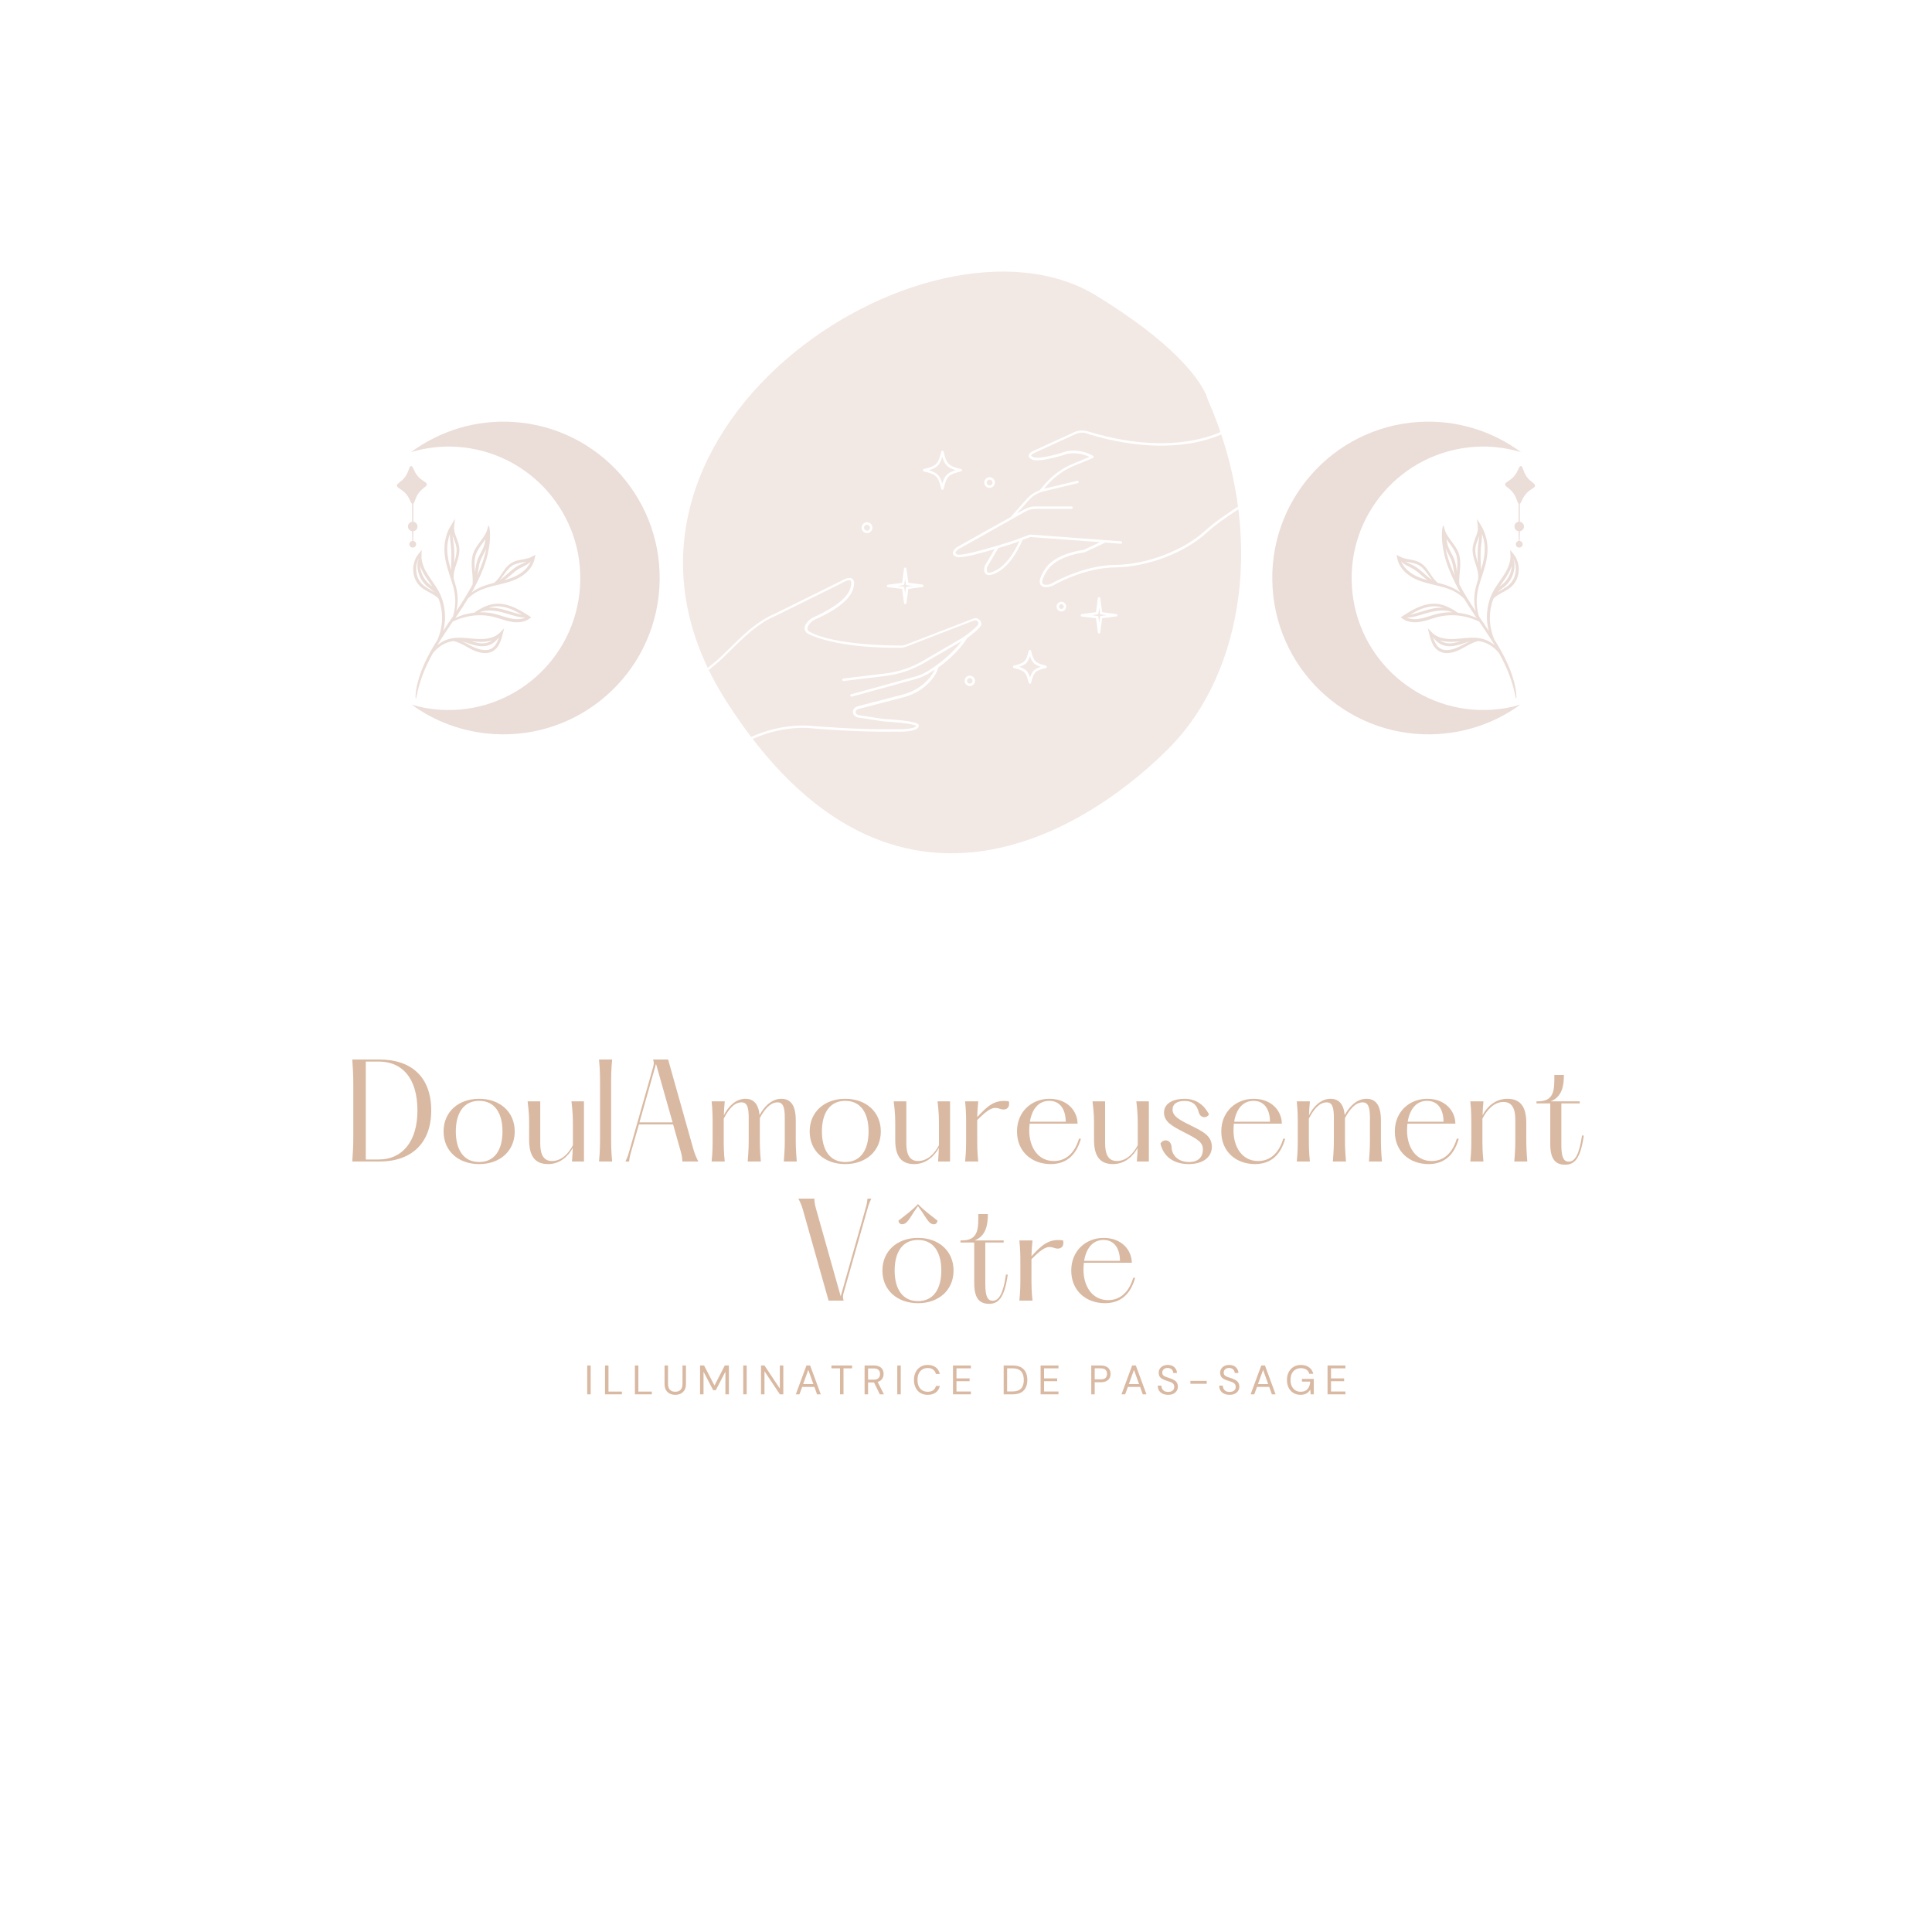<?xml version="1.0" encoding="UTF-8" standalone="yes"?>
<svg xmlns="http://www.w3.org/2000/svg" xmlns:xlink="http://www.w3.org/1999/xlink" width="500" zoomAndPan="magnify" viewBox="0 0 375 375" height="500" preserveAspectRatio="xMidYMid meet" version="1.0">
  <defs>
    <filter x="0%" y="0%" width="100%" height="100%" id="7f0214898b">
      <feColorMatrix values="0 0 0 0 1 0 0 0 0 1 0 0 0 0 1 0 0 0 1 0" color-interpolation-filters="sRGB"/>
    </filter>
    <g/>
    <mask id="e955ff840f">
      <g filter="url(#7f0214898b)">
        <rect x="-37.5" width="450" fill="#000000" y="-37.5" height="450" fill-opacity="0.67"/>
      </g>
    </mask>
    <clipPath id="d583dfbe78">
      <path d="M 0.48 0.559 L 109 0.559 L 109 113.84 L 0.48 113.84 Z M 0.48 0.559 " clip-rule="nonzero"/>
    </clipPath>
    <clipPath id="dfbbccc674">
      <rect x="0" width="110" y="0" height="114"/>
    </clipPath>
    <clipPath id="9773d9b93b">
      <path d="M 129.082 83 L 246 83 L 246 148.234 L 129.082 148.234 Z M 129.082 83 " clip-rule="nonzero"/>
    </clipPath>
    <clipPath id="d34c52bbcf">
      <path d="M 246 81.387 L 296 81.387 L 296 143 L 246 143 Z M 246 81.387 " clip-rule="nonzero"/>
    </clipPath>
    <clipPath id="284114b820">
      <path d="M 79 81.387 L 129 81.387 L 129 143 L 79 143 Z M 79 81.387 " clip-rule="nonzero"/>
    </clipPath>
  </defs>
  <rect x="-37.5" width="450" fill="#ffffff" y="-37.5" height="450" fill-opacity="1"/>
  <rect x="-37.5" width="450" fill="#ffffff" y="-37.5" height="450" fill-opacity="1"/>
  <g mask="url(#e955ff840f)">
    <g transform="matrix(1, 0, 0, 1, 132, 52)">
      <g clip-path="url(#dfbbccc674)">
        <g clip-path="url(#d583dfbe78)">
          <path fill="#ebddd7" d="M 102.402 25.5 C 113.895 51.605 109.293 78.367 95.309 92.781 C 81.328 107.195 41.715 135.5 8.922 84.012 C -23.871 32.523 48.332 -14.5 80.762 5.375 C 100.816 17.656 102.402 25.5 102.402 25.5 Z M 102.402 25.5 " fill-opacity="1" fill-rule="nonzero"/>
        </g>
      </g>
    </g>
  </g>
  <g clip-path="url(#9773d9b93b)">
    <path fill="#ffffff" d="M 190.484 121.121 C 190.484 121.773 188.719 123.125 187.707 123.875 C 187.707 123.898 187.707 123.898 187.68 123.922 C 187.609 124.043 186.086 126.699 182.125 129.574 C 181.91 130.371 181.449 131.215 180.727 132.062 C 179.371 133.629 177.562 134.766 175.461 135.32 L 166.742 137.59 C 166.668 137.617 166.598 137.641 166.523 137.664 L 166.379 137.734 C 166.234 137.809 166.113 137.953 166.09 138.121 C 166.066 138.293 166.113 138.461 166.234 138.582 C 166.379 138.727 166.574 138.824 166.766 138.824 L 170.992 139.477 C 171.547 139.57 172.152 139.598 172.707 139.621 C 172.926 139.645 173.141 139.645 173.336 139.668 C 174.422 139.742 175.559 139.863 176.402 140.008 C 177.996 140.273 178.309 140.512 178.336 140.805 C 178.336 140.996 178.262 141.191 178.117 141.336 C 177.32 142.133 174.23 142.035 173.867 142.012 C 166.574 142.156 157.66 141.383 157.562 141.359 C 157.492 141.359 152.25 140.633 145.949 143.484 C 140.777 145.805 138.074 148.316 138.051 148.34 C 138 148.387 137.953 148.41 137.883 148.41 C 137.809 148.41 137.762 148.387 137.711 148.34 C 137.617 148.242 137.617 148.098 137.711 148 C 137.734 147.977 140.512 145.418 145.754 143.051 C 152.18 140.152 157.562 140.898 157.613 140.898 C 157.684 140.898 166.598 141.695 173.867 141.527 C 175.121 141.578 177.273 141.48 177.754 140.996 C 177.805 140.949 177.828 140.898 177.828 140.875 C 177.539 140.66 175.773 140.32 173.285 140.152 C 173.07 140.129 172.875 140.129 172.66 140.102 C 172.078 140.078 171.477 140.031 170.895 139.934 L 166.668 139.281 C 166.355 139.258 166.066 139.113 165.848 138.895 C 165.605 138.652 165.512 138.34 165.559 138 C 165.605 137.664 165.824 137.398 166.113 137.254 L 166.258 137.18 C 166.355 137.133 166.453 137.086 166.574 137.059 L 175.293 134.789 C 177.297 134.258 179.035 133.195 180.316 131.699 C 180.797 131.117 181.184 130.539 181.402 129.984 C 181.086 130.199 180.75 130.418 180.41 130.637 C 179.59 131.145 178.695 131.531 177.754 131.797 L 165.34 135.223 C 165.316 135.223 165.293 135.223 165.27 135.223 C 165.172 135.223 165.074 135.152 165.027 135.055 C 165.004 134.934 165.074 134.789 165.195 134.766 L 177.609 131.336 C 178.504 131.094 179.371 130.707 180.145 130.227 C 183.695 128.004 185.727 125.684 186.617 124.477 L 179.371 128.68 C 177.031 130.031 174.496 130.879 171.812 131.215 L 163.746 132.18 C 163.625 132.207 163.504 132.109 163.48 131.965 C 163.457 131.844 163.555 131.723 163.699 131.699 L 171.766 130.73 C 174.375 130.418 176.859 129.598 179.133 128.27 L 186.668 123.875 C 187.488 123.391 189.926 121.508 189.926 121.047 C 189.926 120.832 189.832 120.637 189.637 120.516 C 189.469 120.395 189.25 120.371 189.035 120.445 L 175.848 125.539 C 175.531 125.66 175.195 125.734 174.855 125.734 C 170.098 125.781 165.898 125.441 162.371 124.742 C 159.012 124.066 157.371 123.293 156.816 123.004 C 156.211 122.664 155.996 121.941 156.309 121.336 C 156.672 120.637 157.25 120.082 157.977 119.77 C 159.809 118.973 164.156 116.82 165.004 114.309 C 165.391 113.125 165.195 112.789 165.098 112.715 C 164.809 112.473 163.941 112.836 163.434 113.148 C 163.434 113.148 163.41 113.148 163.41 113.176 L 150.559 119.527 C 147.156 120.926 144.16 123.898 141.746 126.289 C 140.875 127.156 140.055 127.98 139.332 128.582 L 129.621 136.672 C 129.574 136.723 129.523 136.723 129.477 136.723 C 129.402 136.723 129.332 136.699 129.285 136.625 C 129.188 136.527 129.211 136.359 129.309 136.289 L 139.066 128.246 C 139.766 127.641 140.586 126.82 141.457 125.977 C 143.895 123.559 146.938 120.539 150.414 119.117 L 163.238 112.766 C 163.434 112.645 164.785 111.82 165.461 112.352 C 165.871 112.691 165.898 113.367 165.535 114.48 C 164.664 117.062 160.609 119.188 158.242 120.227 C 157.637 120.492 157.129 120.977 156.816 121.578 C 156.621 121.965 156.766 122.426 157.129 122.617 C 162.055 125.324 173.625 125.297 174.93 125.297 C 175.219 125.297 175.484 125.25 175.75 125.152 L 188.938 120.059 C 189.273 119.914 189.66 119.961 189.977 120.18 C 190.289 120.395 190.484 120.758 190.484 121.121 Z M 245.645 95.688 C 245.57 95.738 238.035 99.891 234.195 103.418 C 229.969 107.305 222.699 110.059 216.492 110.133 C 211.012 110.203 205.988 112.766 204.562 113.562 C 204.105 113.828 203.598 113.973 203.113 113.973 C 203.09 113.973 203.066 113.973 203.043 113.973 C 202.363 113.973 202.074 113.707 201.93 113.465 C 201.617 112.883 201.883 111.941 202.777 110.52 C 203.621 109.191 205.215 108.102 207.363 107.402 C 208.836 106.918 210.094 106.773 210.336 106.727 L 213.547 105.23 L 199.949 104.238 L 198.477 104.793 C 198.188 105.496 196.52 109.43 193.719 111.023 C 192.996 111.438 192.414 111.629 191.98 111.629 C 191.738 111.629 191.547 111.555 191.375 111.438 C 190.82 111 191.086 110.012 191.109 109.891 C 191.109 109.867 191.133 109.84 191.133 109.84 L 193.043 106.582 C 190.484 107.355 187.391 108.176 186.137 108.176 C 185.992 108.176 185.871 108.176 185.773 108.125 C 185.289 108.008 185.023 107.789 184.953 107.477 C 184.832 106.895 185.555 106.363 185.676 106.242 C 185.676 106.242 185.699 106.242 185.699 106.219 L 196.156 100.375 L 199.371 96.75 C 200.047 96.027 200.891 95.473 201.809 95.133 L 202.848 93.926 C 204.32 92.234 206.18 90.859 208.258 90.012 L 211.469 88.684 C 209.152 87.598 207.148 88.105 207.121 88.105 C 206.93 88.18 201.98 89.797 200.457 89.242 C 200.266 89.168 199.684 88.949 199.66 88.492 C 199.637 87.984 200.312 87.648 200.434 87.574 L 208.523 83.879 C 209.297 83.516 210.164 83.469 210.988 83.688 L 211.422 83.805 C 220.648 86.609 227.508 86.246 231.637 85.449 C 236.105 84.602 238.398 83.082 238.422 83.059 C 238.543 82.984 238.688 83.008 238.762 83.129 C 238.832 83.25 238.809 83.395 238.688 83.469 C 238.594 83.539 236.273 85.062 231.734 85.934 C 227.555 86.73 220.598 87.09 211.301 84.266 L 210.867 84.098 C 210.164 83.902 209.418 83.953 208.742 84.266 L 200.676 87.961 C 200.434 88.082 200.168 88.297 200.168 88.418 C 200.168 88.469 200.266 88.613 200.648 88.758 C 201.785 89.168 205.625 88.059 207.004 87.598 C 207.121 87.574 209.516 86.969 212.172 88.469 C 212.242 88.516 212.293 88.59 212.293 88.684 C 212.293 88.781 212.219 88.855 212.145 88.902 L 208.449 90.426 C 206.445 91.246 204.637 92.574 203.211 94.215 L 202.656 94.867 L 209.078 93.32 C 209.199 93.297 209.344 93.371 209.367 93.492 C 209.395 93.613 209.32 93.758 209.199 93.781 L 202.629 95.352 C 201.496 95.617 200.504 96.195 199.707 97.066 L 197.414 99.648 L 198.84 98.852 C 199.492 98.492 200.215 98.297 200.965 98.297 L 207.969 98.297 C 208.113 98.297 208.211 98.395 208.211 98.539 C 208.211 98.684 208.113 98.781 207.969 98.781 L 200.965 98.781 C 200.312 98.781 199.66 98.949 199.082 99.262 L 185.992 106.629 C 185.75 106.824 185.41 107.16 185.461 107.355 C 185.484 107.449 185.652 107.57 185.918 107.645 C 186.668 107.836 190.191 106.918 193.527 105.93 C 193.527 105.93 193.551 105.93 193.551 105.93 C 194.711 105.59 195.82 105.23 196.809 104.914 L 199.828 103.781 C 199.852 103.754 199.902 103.754 199.926 103.754 L 217.582 105.059 C 217.727 105.059 217.82 105.18 217.797 105.324 C 217.797 105.445 217.676 105.566 217.531 105.543 L 214.539 105.324 L 210.527 107.211 C 210.504 107.211 210.48 107.234 210.457 107.234 C 210.406 107.234 205.117 107.789 203.211 110.809 C 202.195 112.426 202.246 113.031 202.363 113.246 C 202.484 113.488 202.848 113.512 203.113 113.512 C 203.523 113.512 203.934 113.391 204.32 113.148 C 205.77 112.352 210.891 109.723 216.469 109.648 C 222.555 109.574 229.703 106.871 233.859 103.055 C 237.77 99.504 245.332 95.301 245.402 95.277 C 245.523 95.207 245.668 95.254 245.742 95.375 C 245.812 95.496 245.766 95.641 245.645 95.688 Z M 197.871 105.035 L 196.98 105.375 C 196.641 105.496 195.359 105.906 193.766 106.387 L 191.594 110.082 C 191.547 110.301 191.449 110.879 191.691 111.074 C 191.812 111.168 192.223 111.316 193.477 110.613 C 195.773 109.309 197.316 106.242 197.871 105.035 Z M 179.133 91.27 C 179.133 91.148 179.203 91.051 179.324 91.027 C 181.715 90.473 182.125 90.062 182.684 87.672 C 182.707 87.551 182.801 87.477 182.922 87.477 C 183.043 87.477 183.141 87.551 183.164 87.672 C 183.719 90.062 184.129 90.473 186.523 91.027 C 186.641 91.051 186.715 91.148 186.715 91.27 C 186.715 91.391 186.641 91.488 186.523 91.512 C 184.129 92.066 183.719 92.477 183.164 94.867 C 183.141 94.988 183.043 95.062 182.922 95.062 C 182.801 95.062 182.707 94.988 182.684 94.867 C 182.125 92.477 181.715 92.066 179.324 91.512 C 179.203 91.488 179.133 91.391 179.133 91.27 Z M 180.316 91.27 C 181.859 91.727 182.441 92.309 182.898 93.852 C 183.359 92.309 183.938 91.727 185.484 91.27 C 183.938 90.809 183.359 90.23 182.898 88.684 C 182.441 90.23 181.859 90.809 180.316 91.27 Z M 203.188 129.43 C 203.188 129.551 203.113 129.645 202.992 129.668 C 200.965 130.152 200.625 130.492 200.145 132.52 C 200.117 132.641 200.023 132.711 199.902 132.711 C 199.781 132.711 199.684 132.641 199.66 132.52 C 199.176 130.492 198.84 130.152 196.809 129.668 C 196.688 129.645 196.617 129.551 196.617 129.43 C 196.617 129.309 196.688 129.211 196.809 129.188 C 198.84 128.703 199.176 128.367 199.66 126.336 C 199.684 126.215 199.781 126.145 199.902 126.145 C 200.023 126.145 200.117 126.215 200.145 126.336 C 200.625 128.367 200.965 128.703 202.992 129.188 C 203.113 129.234 203.188 129.332 203.188 129.43 Z M 202.004 129.43 C 200.797 129.043 200.289 128.559 199.926 127.352 C 199.539 128.559 199.055 129.066 197.848 129.43 C 199.055 129.816 199.562 130.297 199.926 131.504 C 200.289 130.297 200.797 129.816 202.004 129.43 Z M 216.902 119.406 C 216.902 119.527 216.809 119.621 216.688 119.648 L 213.934 120.008 L 213.57 122.762 C 213.547 122.883 213.449 122.98 213.328 122.98 C 213.207 122.98 213.113 122.883 213.09 122.762 L 212.727 120.008 L 209.973 119.672 C 209.852 119.648 209.754 119.551 209.754 119.43 C 209.754 119.309 209.852 119.211 209.973 119.188 L 212.727 118.824 L 213.09 116.098 C 213.113 115.977 213.207 115.879 213.328 115.879 C 213.449 115.879 213.547 115.977 213.57 116.098 L 213.934 118.824 L 216.688 119.188 C 216.832 119.188 216.902 119.285 216.902 119.406 Z M 214.777 119.406 L 213.715 119.262 C 213.594 119.238 213.523 119.164 213.5 119.043 L 213.355 117.98 L 213.207 119.043 C 213.184 119.164 213.113 119.238 212.992 119.262 L 211.93 119.406 L 212.992 119.551 C 213.113 119.574 213.184 119.648 213.207 119.77 L 213.355 120.832 L 213.5 119.77 C 213.523 119.648 213.594 119.574 213.715 119.551 Z M 172.129 113.73 C 172.129 113.609 172.223 113.512 172.344 113.488 L 175.098 113.125 L 175.461 110.371 C 175.484 110.254 175.582 110.156 175.703 110.156 C 175.824 110.156 175.918 110.254 175.945 110.371 L 176.305 113.102 L 179.059 113.465 C 179.18 113.488 179.277 113.586 179.277 113.707 C 179.277 113.828 179.18 113.922 179.059 113.949 L 176.305 114.309 L 175.945 117.062 C 175.918 117.184 175.824 117.281 175.703 117.281 C 175.582 117.281 175.484 117.184 175.461 117.062 L 175.098 114.309 L 172.344 113.973 C 172.199 113.949 172.129 113.852 172.129 113.73 Z M 174.254 113.73 L 175.316 113.875 C 175.438 113.898 175.508 113.973 175.531 114.094 L 175.68 115.156 L 175.824 114.094 C 175.848 113.973 175.918 113.898 176.039 113.875 L 177.102 113.73 L 176.039 113.586 C 175.918 113.562 175.848 113.488 175.824 113.367 L 175.68 112.305 L 175.531 113.367 C 175.508 113.488 175.438 113.562 175.316 113.586 Z M 167.227 102.426 C 167.227 101.848 167.707 101.363 168.289 101.363 C 168.867 101.363 169.352 101.848 169.352 102.426 C 169.352 103.008 168.867 103.488 168.289 103.488 C 167.707 103.488 167.227 103.008 167.227 102.426 Z M 167.707 102.426 C 167.707 102.742 167.973 103.008 168.289 103.008 C 168.602 103.008 168.867 102.742 168.867 102.426 C 168.867 102.113 168.602 101.848 168.289 101.848 C 167.973 101.848 167.707 102.113 167.707 102.426 Z M 191.039 93.66 C 191.039 93.105 191.496 92.621 192.078 92.621 C 192.633 92.621 193.113 93.082 193.113 93.66 C 193.113 94.238 192.656 94.699 192.078 94.699 C 191.496 94.699 191.039 94.238 191.039 93.66 Z M 191.52 93.66 C 191.52 93.949 191.762 94.215 192.078 94.215 C 192.391 94.215 192.633 93.973 192.633 93.66 C 192.633 93.348 192.391 93.105 192.078 93.105 C 191.762 93.105 191.52 93.371 191.52 93.66 Z M 206.953 117.738 C 206.953 118.27 206.543 118.68 206.012 118.68 C 205.48 118.68 205.07 118.27 205.07 117.738 C 205.07 117.207 205.504 116.797 206.012 116.797 C 206.52 116.797 206.953 117.23 206.953 117.738 Z M 206.469 117.738 C 206.469 117.496 206.254 117.281 206.012 117.281 C 205.77 117.281 205.555 117.496 205.555 117.738 C 205.555 117.98 205.77 118.199 206.012 118.199 C 206.277 118.199 206.469 118.004 206.469 117.738 Z M 189.25 132.156 C 189.25 132.711 188.793 133.172 188.238 133.172 C 187.68 133.172 187.223 132.711 187.223 132.156 C 187.223 131.602 187.68 131.145 188.238 131.145 C 188.793 131.145 189.25 131.602 189.25 132.156 Z M 188.77 132.156 C 188.77 131.867 188.527 131.625 188.238 131.625 C 187.945 131.625 187.707 131.867 187.707 132.156 C 187.707 132.445 187.945 132.688 188.238 132.688 C 188.527 132.688 188.77 132.445 188.77 132.156 Z M 188.77 132.156 " fill-opacity="1" fill-rule="nonzero"/>
  </g>
  <g clip-path="url(#d34c52bbcf)">
    <path fill="#ebddd7" d="M 289.586 137.766 C 275.492 138.676 263.316 128.004 262.406 113.906 C 261.48 99.812 272.168 87.656 286.266 86.727 C 289.383 86.527 292.402 86.914 295.219 87.758 C 289.672 83.676 282.723 81.434 275.32 81.906 C 258.598 82.984 245.918 97.434 247.016 114.16 C 248.094 130.887 262.543 143.562 279.266 142.469 C 285.203 142.082 290.613 140.023 295.082 136.77 C 293.312 137.309 291.492 137.645 289.586 137.766 Z M 289.586 137.766 " fill-opacity="1" fill-rule="nonzero"/>
  </g>
  <g clip-path="url(#284114b820)">
    <path fill="#ebddd7" d="M 85.402 137.766 C 99.5 138.676 111.672 128.004 112.582 113.906 C 113.512 99.812 102.82 87.656 88.727 86.727 C 85.605 86.527 82.59 86.914 79.773 87.758 C 85.32 83.676 92.266 81.434 99.668 81.906 C 116.395 82.984 129.07 97.434 127.977 114.16 C 126.898 130.887 112.449 143.562 95.723 142.469 C 89.789 142.082 84.375 140.023 79.906 136.77 C 81.68 137.309 83.5 137.645 85.402 137.766 Z M 85.402 137.766 " fill-opacity="1" fill-rule="nonzero"/>
  </g>
  <g fill="#d9b9a2" fill-opacity="1">
    <g transform="translate(66.645, 225.451)">
      <g>
        <path d="M 1.734 0 L 6.98 0 C 13.266 0 17.055 -3.59 17.055 -9.898 C 17.055 -16.484 13.141 -19.801 6.98 -19.801 L 1.734 -19.801 C 1.883 -17.723 1.93 -16.73 1.93 -14.926 L 1.93 -4.875 C 1.93 -3.07 1.883 -2.078 1.734 0 Z M 6.906 -0.395 L 4.355 -0.395 L 4.355 -19.402 L 6.906 -19.402 C 11.285 -19.402 14.379 -16.336 14.379 -9.898 C 14.379 -3.711 11.285 -0.395 6.906 -0.395 Z M 6.906 -0.395 "/>
      </g>
    </g>
  </g>
  <g fill="#d9b9a2" fill-opacity="1">
    <g transform="translate(84.935, 225.451)">
      <g>
        <path d="M 8.07 0.496 C 12.102 0.496 14.973 -2.031 14.973 -5.84 C 14.973 -9.629 12.102 -12.176 8.07 -12.176 C 4.035 -12.176 1.164 -9.629 1.164 -5.84 C 1.164 -2.031 4.035 0.496 8.07 0.496 Z M 8.07 0.098 C 5.074 0.098 3.539 -2.254 3.539 -5.84 C 3.539 -9.43 5.074 -11.781 8.07 -11.781 C 11.062 -11.781 12.598 -9.43 12.598 -5.84 C 12.598 -2.254 11.062 0.098 8.07 0.098 Z M 8.07 0.098 "/>
      </g>
    </g>
  </g>
  <g fill="#d9b9a2" fill-opacity="1">
    <g transform="translate(100.825, 225.451)">
      <g>
        <path d="M 10.098 -11.684 C 10.371 -9.305 10.371 -8.391 10.371 -6.855 L 10.371 -3.168 C 9.578 -1.633 8.219 -0.098 6.312 -0.098 C 4.727 -0.098 4.035 -1.285 4.035 -3.539 L 4.035 -11.684 L 1.586 -11.684 C 1.883 -9.305 1.883 -8.391 1.883 -6.855 L 1.883 -4.184 C 1.883 -0.891 3.145 0.496 5.57 0.496 C 7.922 0.496 9.527 -1.113 10.344 -2.648 C 10.32 -1.93 10.297 -1.137 10.195 0 L 12.523 0 L 12.523 -11.684 Z M 10.098 -11.684 "/>
      </g>
    </g>
  </g>
  <g fill="#d9b9a2" fill-opacity="1">
    <g transform="translate(114.685, 225.451)">
      <g>
        <path d="M 1.586 -19.801 C 1.781 -17.77 1.781 -16.434 1.781 -14.926 L 1.781 -4.875 C 1.781 -3.367 1.781 -2.031 1.586 0 L 4.133 0 C 3.934 -2.031 3.934 -3.367 3.934 -4.875 L 3.934 -14.926 C 3.934 -16.434 3.934 -17.77 4.133 -19.801 Z M 1.586 -19.801 "/>
      </g>
    </g>
  </g>
  <g fill="#d9b9a2" fill-opacity="1">
    <g transform="translate(120.155, 225.451)">
      <g>
        <path d="M 14.355 -2.648 L 9.527 -19.801 L 6.609 -19.801 C 6.781 -19.254 6.781 -18.984 6.656 -18.465 L 2.129 -2.5 C 1.855 -1.586 1.781 -1.09 1.238 0 L 1.957 0 C 2.055 -1.062 2.254 -1.586 2.523 -2.523 L 3.859 -7.203 L 10.492 -7.203 L 11.781 -2.648 C 12.078 -1.586 12.25 -1.113 12.301 0 L 15.395 0 C 14.898 -0.965 14.676 -1.508 14.355 -2.648 Z M 3.961 -7.598 L 7.176 -18.957 L 10.395 -7.598 Z M 3.961 -7.598 "/>
      </g>
    </g>
  </g>
  <g fill="#d9b9a2" fill-opacity="1">
    <g transform="translate(136.539, 225.451)">
      <g>
        <path d="M 15.594 0 L 18.117 0 C 17.918 -2.375 17.918 -3.293 17.918 -4.801 L 17.918 -8.02 C 17.918 -10.789 17.004 -12.176 15.121 -12.176 C 13.117 -12.176 11.684 -10.492 10.891 -9.008 C 10.691 -11.113 9.777 -12.176 8.145 -12.176 C 6.137 -12.176 4.703 -10.469 3.961 -8.984 C 3.984 -9.801 4.035 -10.641 4.133 -11.684 L 1.586 -11.684 C 1.781 -9.824 1.781 -8.562 1.781 -7.027 L 1.781 -4.629 C 1.781 -3.117 1.781 -1.855 1.586 0 L 4.133 0 C 3.934 -1.855 3.934 -3.117 3.934 -4.629 L 3.934 -8.316 C 4.727 -9.875 5.84 -11.484 7.398 -11.484 C 8.488 -11.484 8.785 -10.492 8.785 -8.488 L 8.785 -4.801 C 8.785 -3.293 8.785 -2.375 8.59 0 L 11.137 0 C 10.941 -2.375 10.941 -3.293 10.941 -4.801 L 10.941 -8.441 C 11.758 -9.949 12.871 -11.484 14.379 -11.484 C 15.469 -11.484 15.789 -10.492 15.789 -8.488 L 15.789 -4.801 C 15.789 -3.293 15.789 -2.375 15.594 0 Z M 15.594 0 "/>
      </g>
    </g>
  </g>
  <g fill="#d9b9a2" fill-opacity="1">
    <g transform="translate(155.993, 225.451)">
      <g>
        <path d="M 8.07 0.496 C 12.102 0.496 14.973 -2.031 14.973 -5.84 C 14.973 -9.629 12.102 -12.176 8.07 -12.176 C 4.035 -12.176 1.164 -9.629 1.164 -5.84 C 1.164 -2.031 4.035 0.496 8.07 0.496 Z M 8.07 0.098 C 5.074 0.098 3.539 -2.254 3.539 -5.84 C 3.539 -9.43 5.074 -11.781 8.07 -11.781 C 11.062 -11.781 12.598 -9.43 12.598 -5.84 C 12.598 -2.254 11.062 0.098 8.07 0.098 Z M 8.07 0.098 "/>
      </g>
    </g>
  </g>
  <g fill="#d9b9a2" fill-opacity="1">
    <g transform="translate(171.882, 225.451)">
      <g>
        <path d="M 10.098 -11.684 C 10.371 -9.305 10.371 -8.391 10.371 -6.855 L 10.371 -3.168 C 9.578 -1.633 8.219 -0.098 6.312 -0.098 C 4.727 -0.098 4.035 -1.285 4.035 -3.539 L 4.035 -11.684 L 1.586 -11.684 C 1.883 -9.305 1.883 -8.391 1.883 -6.855 L 1.883 -4.184 C 1.883 -0.891 3.145 0.496 5.57 0.496 C 7.922 0.496 9.527 -1.113 10.344 -2.648 C 10.32 -1.93 10.297 -1.137 10.195 0 L 12.523 0 L 12.523 -11.684 Z M 10.098 -11.684 "/>
      </g>
    </g>
  </g>
  <g fill="#d9b9a2" fill-opacity="1">
    <g transform="translate(185.742, 225.451)">
      <g>
        <path d="M 10.074 -11.684 C 7.25 -12.129 5.816 -10.641 3.934 -8.613 C 3.961 -9.555 4.008 -10.492 4.133 -11.684 L 1.586 -11.684 C 1.781 -9.824 1.781 -8.562 1.781 -7.027 L 1.781 -4.629 C 1.781 -3.117 1.781 -1.855 1.586 0 L 4.133 0 C 3.934 -1.855 3.934 -3.117 3.934 -4.629 L 3.934 -8.043 C 6.336 -10.492 7.176 -10.641 8.367 -10.223 C 9.676 -9.777 10.344 -10.594 10.074 -11.684 Z M 10.074 -11.684 "/>
      </g>
    </g>
  </g>
  <g fill="#d9b9a2" fill-opacity="1">
    <g transform="translate(196.236, 225.451)">
      <g>
        <path d="M 13.191 -4.43 C 12.398 -1.734 10.742 -0.098 8.316 -0.098 C 5.148 -0.098 3.539 -2.895 3.539 -5.988 C 3.539 -6.461 3.562 -6.93 3.613 -7.352 L 12.918 -7.352 C 12.895 -9.824 10.941 -12.176 7.449 -12.176 C 4.109 -12.176 1.164 -9.777 1.164 -5.84 C 1.164 -1.906 4.035 0.496 7.723 0.496 C 10.914 0.496 12.746 -1.461 13.562 -4.43 Z M 7.426 -11.781 C 9.602 -11.781 10.617 -10 10.617 -7.723 L 3.664 -7.723 C 4.082 -10.297 5.445 -11.781 7.426 -11.781 Z M 7.426 -11.781 "/>
      </g>
    </g>
  </g>
  <g fill="#d9b9a2" fill-opacity="1">
    <g transform="translate(210.467, 225.451)">
      <g>
        <path d="M 10.098 -11.684 C 10.371 -9.305 10.371 -8.391 10.371 -6.855 L 10.371 -3.168 C 9.578 -1.633 8.219 -0.098 6.312 -0.098 C 4.727 -0.098 4.035 -1.285 4.035 -3.539 L 4.035 -11.684 L 1.586 -11.684 C 1.883 -9.305 1.883 -8.391 1.883 -6.855 L 1.883 -4.184 C 1.883 -0.891 3.145 0.496 5.57 0.496 C 7.922 0.496 9.527 -1.113 10.344 -2.648 C 10.32 -1.93 10.297 -1.137 10.195 0 L 12.523 0 L 12.523 -11.684 Z M 10.098 -11.684 "/>
      </g>
    </g>
  </g>
  <g fill="#d9b9a2" fill-opacity="1">
    <g transform="translate(224.327, 225.451)">
      <g>
        <path d="M 0.914 -3.488 C 1.508 -0.891 3.562 0.496 6.41 0.496 C 9.184 0.496 10.891 -0.867 10.891 -2.848 C 10.891 -4.977 9.23 -5.793 6.781 -7.004 C 4.527 -8.117 3.266 -8.812 3.266 -10.098 C 3.266 -11.211 4.184 -11.758 5.57 -11.758 C 7.375 -11.758 8.02 -10.816 8.34 -9.578 C 8.664 -8.391 9.875 -8.34 10.344 -9.156 C 9.332 -11.062 7.797 -12.176 5.543 -12.176 C 3.613 -12.176 1.609 -11.41 1.609 -9.504 C 1.609 -7.695 3.219 -6.855 5.52 -5.668 C 8.168 -4.305 9.156 -3.762 9.156 -2.328 C 9.156 -0.965 8.34 0.098 6.484 0.098 C 4.156 0.098 3.07 -1.41 3.07 -2.895 C 2.922 -4.281 1.508 -4.48 0.914 -3.488 Z M 0.914 -3.488 "/>
      </g>
    </g>
  </g>
  <g fill="#d9b9a2" fill-opacity="1">
    <g transform="translate(235.886, 225.451)">
      <g>
        <path d="M 13.191 -4.43 C 12.398 -1.734 10.742 -0.098 8.316 -0.098 C 5.148 -0.098 3.539 -2.895 3.539 -5.988 C 3.539 -6.461 3.562 -6.93 3.613 -7.352 L 12.918 -7.352 C 12.895 -9.824 10.941 -12.176 7.449 -12.176 C 4.109 -12.176 1.164 -9.777 1.164 -5.84 C 1.164 -1.906 4.035 0.496 7.723 0.496 C 10.914 0.496 12.746 -1.461 13.562 -4.43 Z M 7.426 -11.781 C 9.602 -11.781 10.617 -10 10.617 -7.723 L 3.664 -7.723 C 4.082 -10.297 5.445 -11.781 7.426 -11.781 Z M 7.426 -11.781 "/>
      </g>
    </g>
  </g>
  <g fill="#d9b9a2" fill-opacity="1">
    <g transform="translate(250.117, 225.451)">
      <g>
        <path d="M 15.594 0 L 18.117 0 C 17.918 -2.375 17.918 -3.293 17.918 -4.801 L 17.918 -8.02 C 17.918 -10.789 17.004 -12.176 15.121 -12.176 C 13.117 -12.176 11.684 -10.492 10.891 -9.008 C 10.691 -11.113 9.777 -12.176 8.145 -12.176 C 6.137 -12.176 4.703 -10.469 3.961 -8.984 C 3.984 -9.801 4.035 -10.641 4.133 -11.684 L 1.586 -11.684 C 1.781 -9.824 1.781 -8.562 1.781 -7.027 L 1.781 -4.629 C 1.781 -3.117 1.781 -1.855 1.586 0 L 4.133 0 C 3.934 -1.855 3.934 -3.117 3.934 -4.629 L 3.934 -8.316 C 4.727 -9.875 5.84 -11.484 7.398 -11.484 C 8.488 -11.484 8.785 -10.492 8.785 -8.488 L 8.785 -4.801 C 8.785 -3.293 8.785 -2.375 8.59 0 L 11.137 0 C 10.941 -2.375 10.941 -3.293 10.941 -4.801 L 10.941 -8.441 C 11.758 -9.949 12.871 -11.484 14.379 -11.484 C 15.469 -11.484 15.789 -10.492 15.789 -8.488 L 15.789 -4.801 C 15.789 -3.293 15.789 -2.375 15.594 0 Z M 15.594 0 "/>
      </g>
    </g>
  </g>
  <g fill="#d9b9a2" fill-opacity="1">
    <g transform="translate(269.57, 225.451)">
      <g>
        <path d="M 13.191 -4.43 C 12.398 -1.734 10.742 -0.098 8.316 -0.098 C 5.148 -0.098 3.539 -2.895 3.539 -5.988 C 3.539 -6.461 3.562 -6.93 3.613 -7.352 L 12.918 -7.352 C 12.895 -9.824 10.941 -12.176 7.449 -12.176 C 4.109 -12.176 1.164 -9.777 1.164 -5.84 C 1.164 -1.906 4.035 0.496 7.723 0.496 C 10.914 0.496 12.746 -1.461 13.562 -4.43 Z M 7.426 -11.781 C 9.602 -11.781 10.617 -10 10.617 -7.723 L 3.664 -7.723 C 4.082 -10.297 5.445 -11.781 7.426 -11.781 Z M 7.426 -11.781 "/>
      </g>
    </g>
  </g>
  <g fill="#d9b9a2" fill-opacity="1">
    <g transform="translate(283.802, 225.451)">
      <g>
        <path d="M 10.121 0 L 12.648 0 C 12.449 -2.375 12.449 -3.293 12.449 -4.801 L 12.449 -7.5 C 12.449 -10.789 11.188 -12.176 8.762 -12.176 C 6.387 -12.176 4.777 -10.543 3.961 -8.984 C 3.984 -9.801 4.035 -10.641 4.133 -11.684 L 1.586 -11.684 C 1.781 -9.824 1.781 -8.562 1.781 -7.027 L 1.781 -4.629 C 1.781 -3.117 1.781 -1.855 1.586 0 L 4.133 0 C 3.934 -1.855 3.934 -3.117 3.934 -4.629 L 3.934 -8.316 C 4.727 -9.875 6.09 -11.559 8.02 -11.559 C 9.602 -11.559 10.32 -10.395 10.32 -8.145 L 10.32 -4.801 C 10.32 -3.293 10.32 -2.375 10.121 0 Z M 10.121 0 "/>
      </g>
    </g>
  </g>
  <g fill="#d9b9a2" fill-opacity="1">
    <g transform="translate(297.81, 225.451)">
      <g>
        <path d="M 9.258 -5.051 C 8.711 -1.262 7.848 0.023 6.684 0.023 C 5.766 0.023 5.246 -0.691 5.246 -3.168 L 5.246 -11.285 L 8.812 -11.285 L 8.812 -11.684 L 3.168 -11.684 C 5.395 -12.547 5.742 -14.727 5.742 -16.805 L 3.887 -16.805 C 3.887 -14.133 4.008 -11.684 0.742 -11.684 L 0.422 -11.684 L 0.422 -11.285 L 3.094 -11.285 L 3.094 -3.441 C 3.094 -0.469 4.082 0.617 5.988 0.617 C 7.848 0.617 8.984 -0.645 9.602 -5.051 Z M 9.258 -5.051 "/>
      </g>
    </g>
  </g>
  <g fill="#d9b9a2" fill-opacity="1">
    <g transform="translate(153.727, 252.451)">
      <g>
        <path d="M 1.238 -19.801 C 1.734 -18.836 1.957 -18.289 2.254 -17.152 L 7.102 0 L 10.023 0 C 9.852 -0.543 9.852 -0.816 9.973 -1.336 L 14.504 -17.301 C 14.777 -18.215 14.852 -18.711 15.395 -19.801 L 14.652 -19.801 C 14.578 -18.734 14.355 -18.215 14.109 -17.277 L 9.453 -0.84 L 4.852 -17.152 C 4.555 -18.215 4.379 -18.688 4.332 -19.801 Z M 1.238 -19.801 "/>
      </g>
    </g>
  </g>
  <g fill="#d9b9a2" fill-opacity="1">
    <g transform="translate(170.112, 252.451)">
      <g>
        <path d="M 5.867 -15.223 C 6.582 -15.914 6.805 -16.656 8.07 -18.34 C 9.332 -16.656 9.578 -15.938 10.27 -15.223 C 10.766 -14.676 11.73 -14.578 11.855 -15.52 C 10.32 -16.754 9.258 -17.473 8.07 -18.734 C 6.879 -17.473 5.816 -16.754 4.281 -15.52 C 4.406 -14.578 5.371 -14.703 5.867 -15.223 Z M 8.07 -12.176 C 4.035 -12.176 1.164 -9.629 1.164 -5.84 C 1.164 -2.031 4.035 0.496 8.07 0.496 C 12.102 0.496 14.973 -2.031 14.973 -5.84 C 14.973 -9.629 12.102 -12.176 8.07 -12.176 Z M 8.07 0.098 C 5.074 0.098 3.539 -2.254 3.539 -5.84 C 3.539 -9.43 5.074 -11.781 8.07 -11.781 C 11.062 -11.781 12.598 -9.43 12.598 -5.84 C 12.598 -2.254 11.062 0.098 8.07 0.098 Z M 8.07 0.098 "/>
      </g>
    </g>
  </g>
  <g fill="#d9b9a2" fill-opacity="1">
    <g transform="translate(186.001, 252.451)">
      <g>
        <path d="M 9.258 -5.051 C 8.711 -1.262 7.848 0.023 6.684 0.023 C 5.766 0.023 5.246 -0.691 5.246 -3.168 L 5.246 -11.285 L 8.812 -11.285 L 8.812 -11.684 L 3.168 -11.684 C 5.395 -12.547 5.742 -14.727 5.742 -16.805 L 3.887 -16.805 C 3.887 -14.133 4.008 -11.684 0.742 -11.684 L 0.422 -11.684 L 0.422 -11.285 L 3.094 -11.285 L 3.094 -3.441 C 3.094 -0.469 4.082 0.617 5.988 0.617 C 7.848 0.617 8.984 -0.645 9.602 -5.051 Z M 9.258 -5.051 "/>
      </g>
    </g>
  </g>
  <g fill="#d9b9a2" fill-opacity="1">
    <g transform="translate(196.272, 252.451)">
      <g>
        <path d="M 10.074 -11.684 C 7.25 -12.129 5.816 -10.641 3.934 -8.613 C 3.961 -9.555 4.008 -10.492 4.133 -11.684 L 1.586 -11.684 C 1.781 -9.824 1.781 -8.562 1.781 -7.027 L 1.781 -4.629 C 1.781 -3.117 1.781 -1.855 1.586 0 L 4.133 0 C 3.934 -1.855 3.934 -3.117 3.934 -4.629 L 3.934 -8.043 C 6.336 -10.492 7.176 -10.641 8.367 -10.223 C 9.676 -9.777 10.344 -10.594 10.074 -11.684 Z M 10.074 -11.684 "/>
      </g>
    </g>
  </g>
  <g fill="#d9b9a2" fill-opacity="1">
    <g transform="translate(206.766, 252.451)">
      <g>
        <path d="M 13.191 -4.43 C 12.398 -1.734 10.742 -0.098 8.316 -0.098 C 5.148 -0.098 3.539 -2.895 3.539 -5.988 C 3.539 -6.461 3.562 -6.93 3.613 -7.352 L 12.918 -7.352 C 12.895 -9.824 10.941 -12.176 7.449 -12.176 C 4.109 -12.176 1.164 -9.777 1.164 -5.84 C 1.164 -1.906 4.035 0.496 7.723 0.496 C 10.914 0.496 12.746 -1.461 13.562 -4.43 Z M 7.426 -11.781 C 9.602 -11.781 10.617 -10 10.617 -7.723 L 3.664 -7.723 C 4.082 -10.297 5.445 -11.781 7.426 -11.781 Z M 7.426 -11.781 "/>
      </g>
    </g>
  </g>
  <g fill="#d9b9a2" fill-opacity="1">
    <g transform="translate(113.384, 270.638)">
      <g>
        <path d="M 0.594 0 L 0.594 -5.594 L 1.266 -5.594 L 1.266 0 Z M 0.594 0 "/>
      </g>
    </g>
  </g>
  <g fill="#d9b9a2" fill-opacity="1">
    <g transform="translate(116.84, 270.638)">
      <g>
        <path d="M 0.594 0 L 0.594 -5.594 L 1.266 -5.594 L 1.266 -0.531 L 3.875 -0.531 L 3.875 0 Z M 0.594 0 "/>
      </g>
    </g>
  </g>
  <g fill="#d9b9a2" fill-opacity="1">
    <g transform="translate(122.64, 270.638)">
      <g>
        <path d="M 0.594 0 L 0.594 -5.594 L 1.266 -5.594 L 1.266 -0.531 L 3.875 -0.531 L 3.875 0 Z M 0.594 0 "/>
      </g>
    </g>
  </g>
  <g fill="#d9b9a2" fill-opacity="1">
    <g transform="translate(128.44, 270.638)">
      <g>
        <path d="M 2.609 0.094 C 2.234 0.094 1.891 0.02 1.578 -0.125 C 1.266 -0.281 1.016 -0.516 0.828 -0.828 C 0.641 -1.148 0.547 -1.562 0.547 -2.062 L 0.547 -5.594 L 1.219 -5.594 L 1.219 -2.062 C 1.219 -1.508 1.348 -1.109 1.609 -0.859 C 1.867 -0.617 2.207 -0.5 2.625 -0.5 C 3.051 -0.5 3.391 -0.617 3.641 -0.859 C 3.898 -1.109 4.031 -1.508 4.031 -2.062 L 4.031 -5.594 L 4.703 -5.594 L 4.703 -2.062 C 4.703 -1.562 4.609 -1.148 4.422 -0.828 C 4.234 -0.516 3.984 -0.281 3.672 -0.125 C 3.359 0.02 3.004 0.094 2.609 0.094 Z M 2.609 0.094 "/>
      </g>
    </g>
  </g>
  <g fill="#d9b9a2" fill-opacity="1">
    <g transform="translate(135.288, 270.638)">
      <g>
        <path d="M 0.594 0 L 0.594 -5.594 L 1.375 -5.594 L 3.391 -1.703 L 5.391 -5.594 L 6.188 -5.594 L 6.188 0 L 5.516 0 L 5.516 -4.406 L 3.641 -0.797 L 3.141 -0.797 L 1.266 -4.391 L 1.266 0 Z M 0.594 0 "/>
      </g>
    </g>
  </g>
  <g fill="#d9b9a2" fill-opacity="1">
    <g transform="translate(143.664, 270.638)">
      <g>
        <path d="M 0.594 0 L 0.594 -5.594 L 1.266 -5.594 L 1.266 0 Z M 0.594 0 "/>
      </g>
    </g>
  </g>
  <g fill="#d9b9a2" fill-opacity="1">
    <g transform="translate(147.12, 270.638)">
      <g>
        <path d="M 0.594 0 L 0.594 -5.594 L 1.266 -5.594 L 4.25 -1.109 L 4.25 -5.594 L 4.922 -5.594 L 4.922 0 L 4.25 0 L 1.266 -4.484 L 1.266 0 Z M 0.594 0 "/>
      </g>
    </g>
  </g>
  <g fill="#d9b9a2" fill-opacity="1">
    <g transform="translate(154.232, 270.638)">
      <g>
        <path d="M 0.234 0 L 2.297 -5.594 L 3.016 -5.594 L 5.078 0 L 4.359 0 L 3.844 -1.438 L 1.469 -1.438 L 0.938 0 Z M 1.656 -1.984 L 3.641 -1.984 L 2.656 -4.75 Z M 1.656 -1.984 "/>
      </g>
    </g>
  </g>
  <g fill="#d9b9a2" fill-opacity="1">
    <g transform="translate(161.145, 270.638)">
      <g>
        <path d="M 1.906 0 L 1.906 -5.047 L 0.234 -5.047 L 0.234 -5.594 L 4.25 -5.594 L 4.25 -5.047 L 2.578 -5.047 L 2.578 0 Z M 1.906 0 "/>
      </g>
    </g>
  </g>
  <g fill="#d9b9a2" fill-opacity="1">
    <g transform="translate(167.225, 270.638)">
      <g>
        <path d="M 0.594 0 L 0.594 -5.594 L 2.406 -5.594 C 2.844 -5.594 3.195 -5.52 3.469 -5.375 C 3.75 -5.238 3.953 -5.047 4.078 -4.797 C 4.211 -4.547 4.281 -4.266 4.281 -3.953 C 4.281 -3.609 4.188 -3.289 4 -3 C 3.812 -2.719 3.52 -2.52 3.125 -2.406 L 4.344 0 L 3.547 0 L 2.422 -2.312 L 1.266 -2.312 L 1.266 0 Z M 1.266 -2.844 L 2.359 -2.844 C 2.785 -2.844 3.098 -2.945 3.297 -3.156 C 3.492 -3.363 3.594 -3.629 3.594 -3.953 C 3.594 -4.285 3.492 -4.547 3.297 -4.734 C 3.109 -4.93 2.789 -5.031 2.344 -5.031 L 1.266 -5.031 Z M 1.266 -2.844 "/>
      </g>
    </g>
  </g>
  <g fill="#d9b9a2" fill-opacity="1">
    <g transform="translate(173.569, 270.638)">
      <g>
        <path d="M 0.594 0 L 0.594 -5.594 L 1.266 -5.594 L 1.266 0 Z M 0.594 0 "/>
      </g>
    </g>
  </g>
  <g fill="#d9b9a2" fill-opacity="1">
    <g transform="translate(177.025, 270.638)">
      <g>
        <path d="M 3.047 0.094 C 2.492 0.094 2.02 -0.023 1.625 -0.266 C 1.227 -0.504 0.922 -0.844 0.703 -1.281 C 0.484 -1.719 0.375 -2.223 0.375 -2.797 C 0.375 -3.367 0.484 -3.867 0.703 -4.297 C 0.922 -4.734 1.227 -5.078 1.625 -5.328 C 2.02 -5.578 2.492 -5.703 3.047 -5.703 C 3.691 -5.703 4.211 -5.547 4.609 -5.234 C 5.016 -4.93 5.273 -4.504 5.391 -3.953 L 4.641 -3.953 C 4.555 -4.297 4.379 -4.57 4.109 -4.781 C 3.848 -5 3.492 -5.109 3.047 -5.109 C 2.648 -5.109 2.301 -5.016 2 -4.828 C 1.695 -4.641 1.461 -4.375 1.297 -4.031 C 1.141 -3.688 1.062 -3.273 1.062 -2.797 C 1.062 -2.316 1.141 -1.906 1.297 -1.562 C 1.461 -1.219 1.695 -0.953 2 -0.766 C 2.301 -0.586 2.648 -0.5 3.047 -0.5 C 3.492 -0.5 3.848 -0.598 4.109 -0.797 C 4.379 -1.004 4.555 -1.281 4.641 -1.625 L 5.391 -1.625 C 5.273 -1.082 5.016 -0.66 4.609 -0.359 C 4.211 -0.055 3.691 0.094 3.047 0.094 Z M 3.047 0.094 "/>
      </g>
    </g>
  </g>
  <g fill="#d9b9a2" fill-opacity="1">
    <g transform="translate(184.385, 270.638)">
      <g>
        <path d="M 0.594 0 L 0.594 -5.594 L 4.062 -5.594 L 4.062 -5.047 L 1.266 -5.047 L 1.266 -3.094 L 3.812 -3.094 L 3.812 -2.547 L 1.266 -2.547 L 1.266 -0.547 L 4.062 -0.547 L 4.062 0 Z M 0.594 0 "/>
      </g>
    </g>
  </g>
  <g fill="#d9b9a2" fill-opacity="1">
    <g transform="translate(190.497, 270.638)">
      <g/>
    </g>
  </g>
  <g fill="#d9b9a2" fill-opacity="1">
    <g transform="translate(194.217, 270.638)">
      <g>
        <path d="M 0.594 0 L 0.594 -5.594 L 2.312 -5.594 C 3.301 -5.594 4.023 -5.344 4.484 -4.844 C 4.953 -4.344 5.188 -3.656 5.188 -2.781 C 5.188 -1.926 4.953 -1.25 4.484 -0.75 C 4.023 -0.25 3.301 0 2.312 0 Z M 1.266 -0.562 L 2.297 -0.562 C 2.836 -0.562 3.27 -0.648 3.594 -0.828 C 3.914 -1.004 4.145 -1.258 4.281 -1.594 C 4.426 -1.926 4.5 -2.32 4.5 -2.781 C 4.5 -3.25 4.426 -3.648 4.281 -3.984 C 4.145 -4.328 3.914 -4.586 3.594 -4.766 C 3.27 -4.953 2.836 -5.047 2.297 -5.047 L 1.266 -5.047 Z M 1.266 -0.562 "/>
      </g>
    </g>
  </g>
  <g fill="#d9b9a2" fill-opacity="1">
    <g transform="translate(201.385, 270.638)">
      <g>
        <path d="M 0.594 0 L 0.594 -5.594 L 4.062 -5.594 L 4.062 -5.047 L 1.266 -5.047 L 1.266 -3.094 L 3.812 -3.094 L 3.812 -2.547 L 1.266 -2.547 L 1.266 -0.547 L 4.062 -0.547 L 4.062 0 Z M 0.594 0 "/>
      </g>
    </g>
  </g>
  <g fill="#d9b9a2" fill-opacity="1">
    <g transform="translate(207.497, 270.638)">
      <g/>
    </g>
  </g>
  <g fill="#d9b9a2" fill-opacity="1">
    <g transform="translate(211.217, 270.638)">
      <g>
        <path d="M 0.594 0 L 0.594 -5.594 L 2.438 -5.594 C 2.875 -5.594 3.234 -5.52 3.516 -5.375 C 3.797 -5.238 4.004 -5.047 4.141 -4.797 C 4.273 -4.555 4.344 -4.281 4.344 -3.969 C 4.344 -3.664 4.273 -3.391 4.141 -3.141 C 4.004 -2.898 3.797 -2.707 3.516 -2.562 C 3.234 -2.414 2.875 -2.344 2.438 -2.344 L 1.266 -2.344 L 1.266 0 Z M 1.266 -2.906 L 2.422 -2.906 C 2.867 -2.906 3.188 -3 3.375 -3.188 C 3.562 -3.375 3.656 -3.633 3.656 -3.969 C 3.656 -4.301 3.562 -4.562 3.375 -4.75 C 3.188 -4.945 2.867 -5.047 2.422 -5.047 L 1.266 -5.047 Z M 1.266 -2.906 "/>
      </g>
    </g>
  </g>
  <g fill="#d9b9a2" fill-opacity="1">
    <g transform="translate(217.449, 270.638)">
      <g>
        <path d="M 0.234 0 L 2.297 -5.594 L 3.016 -5.594 L 5.078 0 L 4.359 0 L 3.844 -1.438 L 1.469 -1.438 L 0.938 0 Z M 1.656 -1.984 L 3.641 -1.984 L 2.656 -4.75 Z M 1.656 -1.984 "/>
      </g>
    </g>
  </g>
  <g fill="#d9b9a2" fill-opacity="1">
    <g transform="translate(224.361, 270.638)">
      <g>
        <path d="M 2.375 0.094 C 1.969 0.094 1.609 0.02 1.297 -0.125 C 0.992 -0.281 0.758 -0.488 0.594 -0.75 C 0.438 -1.02 0.359 -1.332 0.359 -1.688 L 1.062 -1.688 C 1.062 -1.469 1.109 -1.266 1.203 -1.078 C 1.305 -0.891 1.453 -0.738 1.641 -0.625 C 1.836 -0.52 2.082 -0.469 2.375 -0.469 C 2.75 -0.469 3.039 -0.555 3.25 -0.734 C 3.457 -0.922 3.562 -1.148 3.562 -1.422 C 3.562 -1.648 3.516 -1.832 3.422 -1.969 C 3.328 -2.102 3.195 -2.211 3.031 -2.297 C 2.875 -2.379 2.688 -2.453 2.469 -2.516 C 2.258 -2.578 2.039 -2.648 1.812 -2.734 C 1.383 -2.879 1.066 -3.062 0.859 -3.281 C 0.648 -3.508 0.547 -3.801 0.547 -4.156 C 0.535 -4.457 0.602 -4.723 0.75 -4.953 C 0.895 -5.18 1.098 -5.363 1.359 -5.5 C 1.629 -5.633 1.941 -5.703 2.297 -5.703 C 2.66 -5.703 2.973 -5.633 3.234 -5.5 C 3.492 -5.363 3.695 -5.176 3.844 -4.938 C 4 -4.707 4.078 -4.441 4.078 -4.141 L 3.375 -4.141 C 3.375 -4.297 3.332 -4.445 3.25 -4.594 C 3.176 -4.75 3.055 -4.875 2.891 -4.969 C 2.723 -5.07 2.52 -5.125 2.281 -5.125 C 1.977 -5.125 1.727 -5.039 1.531 -4.875 C 1.332 -4.719 1.234 -4.5 1.234 -4.219 C 1.234 -3.977 1.301 -3.797 1.438 -3.672 C 1.57 -3.547 1.766 -3.441 2.016 -3.359 C 2.266 -3.273 2.547 -3.18 2.859 -3.078 C 3.129 -2.973 3.367 -2.859 3.578 -2.734 C 3.797 -2.609 3.961 -2.441 4.078 -2.234 C 4.203 -2.035 4.266 -1.781 4.266 -1.469 C 4.266 -1.195 4.191 -0.941 4.047 -0.703 C 3.91 -0.473 3.703 -0.281 3.422 -0.125 C 3.148 0.02 2.801 0.094 2.375 0.094 Z M 2.375 0.094 "/>
      </g>
    </g>
  </g>
  <g fill="#d9b9a2" fill-opacity="1">
    <g transform="translate(230.585, 270.638)">
      <g>
        <path d="M 0.469 -2.047 L 0.469 -2.609 L 3.641 -2.609 L 3.641 -2.047 Z M 0.469 -2.047 "/>
      </g>
    </g>
  </g>
  <g fill="#d9b9a2" fill-opacity="1">
    <g transform="translate(236.289, 270.638)">
      <g>
        <path d="M 2.375 0.094 C 1.969 0.094 1.609 0.02 1.297 -0.125 C 0.992 -0.281 0.758 -0.488 0.594 -0.75 C 0.438 -1.02 0.359 -1.332 0.359 -1.688 L 1.062 -1.688 C 1.062 -1.469 1.109 -1.266 1.203 -1.078 C 1.305 -0.891 1.453 -0.738 1.641 -0.625 C 1.836 -0.52 2.082 -0.469 2.375 -0.469 C 2.75 -0.469 3.039 -0.555 3.25 -0.734 C 3.457 -0.922 3.562 -1.148 3.562 -1.422 C 3.562 -1.648 3.516 -1.832 3.422 -1.969 C 3.328 -2.102 3.195 -2.211 3.031 -2.297 C 2.875 -2.379 2.688 -2.453 2.469 -2.516 C 2.258 -2.578 2.039 -2.648 1.812 -2.734 C 1.383 -2.879 1.066 -3.062 0.859 -3.281 C 0.648 -3.508 0.547 -3.801 0.547 -4.156 C 0.535 -4.457 0.602 -4.723 0.75 -4.953 C 0.895 -5.18 1.098 -5.363 1.359 -5.5 C 1.629 -5.633 1.941 -5.703 2.297 -5.703 C 2.66 -5.703 2.973 -5.633 3.234 -5.5 C 3.492 -5.363 3.695 -5.176 3.844 -4.938 C 4 -4.707 4.078 -4.441 4.078 -4.141 L 3.375 -4.141 C 3.375 -4.297 3.332 -4.445 3.25 -4.594 C 3.176 -4.75 3.055 -4.875 2.891 -4.969 C 2.723 -5.07 2.52 -5.125 2.281 -5.125 C 1.977 -5.125 1.727 -5.039 1.531 -4.875 C 1.332 -4.719 1.234 -4.5 1.234 -4.219 C 1.234 -3.977 1.301 -3.797 1.438 -3.672 C 1.57 -3.547 1.766 -3.441 2.016 -3.359 C 2.266 -3.273 2.547 -3.18 2.859 -3.078 C 3.129 -2.973 3.367 -2.859 3.578 -2.734 C 3.797 -2.609 3.961 -2.441 4.078 -2.234 C 4.203 -2.035 4.266 -1.781 4.266 -1.469 C 4.266 -1.195 4.191 -0.941 4.047 -0.703 C 3.91 -0.473 3.703 -0.281 3.422 -0.125 C 3.148 0.02 2.801 0.094 2.375 0.094 Z M 2.375 0.094 "/>
      </g>
    </g>
  </g>
  <g fill="#d9b9a2" fill-opacity="1">
    <g transform="translate(242.513, 270.638)">
      <g>
        <path d="M 0.234 0 L 2.297 -5.594 L 3.016 -5.594 L 5.078 0 L 4.359 0 L 3.844 -1.438 L 1.469 -1.438 L 0.938 0 Z M 1.656 -1.984 L 3.641 -1.984 L 2.656 -4.75 Z M 1.656 -1.984 "/>
      </g>
    </g>
  </g>
  <g fill="#d9b9a2" fill-opacity="1">
    <g transform="translate(249.425, 270.638)">
      <g>
        <path d="M 3 0.094 C 2.477 0.094 2.02 -0.023 1.625 -0.266 C 1.227 -0.504 0.922 -0.844 0.703 -1.281 C 0.484 -1.719 0.375 -2.223 0.375 -2.797 C 0.375 -3.359 0.484 -3.859 0.703 -4.297 C 0.93 -4.734 1.25 -5.078 1.656 -5.328 C 2.062 -5.578 2.539 -5.703 3.094 -5.703 C 3.727 -5.703 4.254 -5.547 4.672 -5.234 C 5.086 -4.93 5.359 -4.516 5.484 -3.984 L 4.703 -3.984 C 4.629 -4.316 4.453 -4.582 4.172 -4.781 C 3.891 -4.977 3.531 -5.078 3.094 -5.078 C 2.688 -5.078 2.328 -4.984 2.016 -4.797 C 1.711 -4.617 1.477 -4.359 1.312 -4.016 C 1.145 -3.672 1.062 -3.266 1.062 -2.797 C 1.062 -2.316 1.145 -1.906 1.312 -1.562 C 1.477 -1.227 1.707 -0.969 2 -0.781 C 2.289 -0.594 2.633 -0.5 3.031 -0.5 C 3.625 -0.5 4.07 -0.672 4.375 -1.016 C 4.676 -1.367 4.848 -1.852 4.891 -2.469 L 3.281 -2.469 L 3.281 -2.984 L 5.578 -2.984 L 5.578 0 L 4.969 0 L 4.906 -0.922 C 4.707 -0.598 4.461 -0.348 4.172 -0.172 C 3.879 0.004 3.488 0.094 3 0.094 Z M 3 0.094 "/>
      </g>
    </g>
  </g>
  <g fill="#d9b9a2" fill-opacity="1">
    <g transform="translate(257.081, 270.638)">
      <g>
        <path d="M 0.594 0 L 0.594 -5.594 L 4.062 -5.594 L 4.062 -5.047 L 1.266 -5.047 L 1.266 -3.094 L 3.812 -3.094 L 3.812 -2.547 L 1.266 -2.547 L 1.266 -0.547 L 4.062 -0.547 L 4.062 0 Z M 0.594 0 "/>
      </g>
    </g>
  </g>
  <path fill="#ebddd7" d="M 296.328 92.527 C 295.59 91.5 295.605 90.453 295.199 90.473 C 294.797 90.422 294.727 91.465 293.902 92.426 C 293.074 93.387 292.062 93.625 292.164 94.012 C 292.031 94.383 293.023 94.703 293.75 95.73 C 294.426 96.641 294.477 97.57 294.762 97.754 C 294.762 98.516 294.762 99.391 294.762 100.316 C 294.762 100.637 294.762 100.957 294.762 101.277 C 294.309 101.328 293.953 101.719 293.953 102.188 C 293.953 102.66 294.309 103.051 294.762 103.102 C 294.762 103.875 294.777 104.531 294.797 104.988 C 294.477 105.023 294.223 105.293 294.223 105.629 C 294.223 105.984 294.508 106.285 294.879 106.285 C 295.234 106.285 295.539 106 295.539 105.629 C 295.539 105.293 295.285 105.039 294.965 104.988 C 294.98 104.531 294.98 103.875 294.996 103.102 C 295.453 103.051 295.809 102.66 295.809 102.188 C 295.809 101.719 295.453 101.348 294.996 101.277 C 294.996 100.977 294.996 100.656 294.996 100.316 C 294.996 99.391 294.996 98.531 294.996 97.773 C 295.301 97.637 295.438 96.711 296.195 95.852 C 297.02 94.891 298.031 94.652 297.93 94.281 C 298.066 93.879 297.07 93.574 296.328 92.527 Z M 296.328 92.527 " fill-opacity="1" fill-rule="nonzero"/>
  <path fill="#ebddd7" d="M 294.34 108.445 L 294.273 108.293 C 294.258 108.242 294.188 108.125 294.137 108.055 L 293.816 107.602 C 293.715 107.449 293.582 107.297 293.465 107.164 L 293.125 106.758 C 293.145 107.094 293.176 107.566 293.176 107.906 C 293.176 108.074 293.195 108.258 293.16 108.426 C 293.145 108.547 293.145 108.598 293.125 108.68 C 293.074 108.984 293.008 109.289 292.906 109.59 C 292.703 110.199 292.418 110.789 292.062 111.359 C 291.508 112.273 290.867 113.098 290.312 113.973 C 289.738 114.836 289.316 115.777 289.047 116.707 C 288.508 118.559 288.523 120.348 288.809 121.766 C 288.859 122.016 288.91 122.254 288.98 122.488 C 288.691 122.051 288.406 121.629 288.102 121.172 C 288.051 121.023 287.934 120.852 287.781 120.703 C 287.547 120.348 287.293 119.992 287.059 119.621 C 287.039 119.539 287.008 119.453 286.988 119.371 C 286.785 118.645 286.566 117.551 286.637 116.199 C 286.668 115.527 286.785 114.785 286.973 114.008 C 287.176 113.25 287.461 112.406 287.75 111.531 C 288.305 109.793 288.93 107.754 288.676 105.562 C 288.59 104.801 288.406 104.078 288.152 103.402 C 288.086 103.234 288.02 103.066 287.949 102.898 L 287.898 102.781 L 287.781 102.559 C 287.699 102.41 287.629 102.273 287.547 102.141 C 287.379 101.852 287.242 101.633 287.074 101.348 C 286.938 101.129 286.805 100.906 286.668 100.688 L 286.738 101.277 L 286.785 101.734 L 286.805 101.836 L 286.836 102.273 C 286.855 102.426 286.871 102.578 286.855 102.66 C 286.855 102.762 286.82 102.863 286.82 102.949 C 286.82 103 286.805 103.031 286.805 103.082 C 286.785 103.168 286.77 103.27 286.738 103.352 C 286.637 103.707 286.516 104.062 286.383 104.398 C 286.129 105.09 285.859 105.797 285.824 106.523 C 285.793 107.246 285.945 107.887 286.098 108.477 C 286.266 109.051 286.434 109.574 286.586 110.027 C 286.887 110.957 286.973 111.715 286.922 112.223 C 286.906 112.34 286.887 112.441 286.871 112.543 C 286.738 112.996 286.602 113.434 286.484 113.875 C 286.281 114.684 286.18 115.457 286.164 116.168 C 286.145 117.145 286.266 117.969 286.434 118.645 C 285.234 116.859 284.156 115.121 283.262 113.453 C 283.246 113.25 283.23 113.031 283.23 112.793 C 283.23 112.203 283.297 111.496 283.363 110.688 C 283.434 109.879 283.5 108.949 283.297 107.988 C 283.094 106.996 282.555 106.203 282.082 105.543 C 281.594 104.887 281.156 104.312 280.871 103.809 C 280.246 102.797 280.328 102.039 280.16 102.039 C 280.129 102.039 280.094 102.09 280.059 102.188 C 279.992 102.258 279.906 102.746 279.875 103.621 C 279.84 104.566 279.941 105.934 280.328 107.586 C 280.699 109.238 281.426 111.125 282.422 113.098 C 282.605 113.453 282.809 113.824 282.992 114.176 C 283.012 114.211 283.012 114.246 283.027 114.277 C 283.094 114.43 283.18 114.547 283.23 114.633 C 283.297 114.75 283.383 114.887 283.449 115.004 C 283.113 114.734 282.723 114.48 282.285 114.262 C 281.391 113.773 280.277 113.434 279.082 113.133 C 278.711 112.844 278.305 112.406 277.887 111.766 C 277.613 111.379 277.344 110.941 276.992 110.484 C 276.637 110.027 276.215 109.539 275.609 109.203 C 275 108.867 274.312 108.715 273.621 108.598 C 273.281 108.527 272.93 108.477 272.59 108.379 C 272.422 108.328 272.254 108.277 272.102 108.227 C 271.969 108.176 271.766 108.055 271.598 107.973 L 271.074 107.688 C 271.125 107.938 271.176 108.191 271.227 108.445 C 271.242 108.562 271.277 108.699 271.328 108.832 L 271.375 108.984 C 271.395 109.02 271.395 109.051 271.41 109.086 C 271.512 109.355 271.629 109.625 271.797 109.879 C 272.102 110.383 272.488 110.84 272.945 111.227 C 273.703 111.883 274.562 112.355 275.422 112.676 C 276.285 113.012 277.145 113.215 277.953 113.418 C 279.57 113.789 281.004 114.145 282.082 114.699 C 283.043 115.172 283.734 115.727 284.191 116.219 C 284.797 117.211 285.457 118.238 286.145 119.27 C 286.297 119.504 286.449 119.723 286.617 119.961 C 286.602 119.961 286.586 119.941 286.586 119.941 C 286.098 119.707 285.539 119.488 284.898 119.301 C 284.309 119.133 283.652 119 282.941 118.93 C 282.824 118.848 282.691 118.746 282.539 118.645 C 281.914 118.258 280.988 117.648 279.656 117.328 C 278.98 117.18 278.223 117.129 277.414 117.246 C 276.621 117.363 275.793 117.633 274.984 118.004 C 274.176 118.391 273.398 118.832 272.559 119.371 C 272.371 119.504 272.168 119.621 271.984 119.758 L 271.918 119.809 C 271.898 119.824 271.848 119.844 271.898 119.859 L 272.051 119.961 C 272.152 120.027 272.238 120.094 272.34 120.145 C 272.438 120.211 272.539 120.281 272.641 120.332 L 272.828 120.434 C 272.945 120.484 273.062 120.531 273.199 120.566 C 273.703 120.734 274.227 120.785 274.766 120.785 C 275.828 120.77 276.805 120.449 277.699 120.164 C 278.609 119.875 279.453 119.621 280.297 119.523 C 281.98 119.285 283.531 119.473 284.781 119.793 C 285.406 119.961 285.961 120.145 286.434 120.348 C 286.668 120.449 286.887 120.551 287.09 120.633 C 287.109 120.633 287.109 120.652 287.125 120.652 C 288.203 122.254 289.23 123.789 290.109 125.238 C 289.84 125.02 289.535 124.797 289.199 124.598 C 288.609 124.258 287.898 123.988 287.109 123.871 C 286.316 123.754 285.473 123.77 284.594 123.836 C 283.734 123.906 282.824 124.023 281.914 124.039 C 281.004 124.059 280.043 123.957 279.184 123.602 C 279.066 123.551 278.945 123.5 278.828 123.434 C 278.777 123.398 278.711 123.367 278.66 123.332 L 278.578 123.281 C 278.543 123.266 278.527 123.266 278.477 123.215 C 278.273 123.047 278.105 122.961 277.836 122.656 C 277.598 122.422 277.363 122.184 277.145 121.965 C 277.246 122.371 277.344 122.793 277.445 123.195 C 277.496 123.418 277.547 123.602 277.613 123.805 L 277.684 124.008 L 277.734 124.176 C 277.887 124.598 278.055 125.02 278.305 125.406 C 278.559 125.793 278.879 126.113 279.266 126.352 C 279.656 126.586 280.078 126.703 280.5 126.754 C 281.34 126.82 282.102 126.621 282.742 126.367 C 283.398 126.113 283.953 125.777 284.445 125.508 C 285.438 124.934 286.266 124.578 286.855 124.445 C 286.887 124.43 286.938 124.43 286.973 124.43 C 286.988 124.43 286.988 124.43 287.008 124.43 C 287.73 124.527 288.391 124.766 288.93 125.051 C 289.891 125.574 290.547 126.25 290.969 126.789 C 291.695 128.102 292.301 129.336 292.738 130.445 C 293.988 133.516 294.121 135.59 294.289 135.574 C 294.355 135.574 294.355 135.051 294.238 134.105 C 294.121 133.18 293.801 131.848 293.211 130.262 C 292.621 128.676 291.727 126.891 290.582 124.984 C 290.41 124.715 290.242 124.43 290.059 124.156 C 289.789 123.516 289.5 122.691 289.332 121.715 C 289.098 120.348 289.098 118.66 289.621 116.91 C 289.703 116.656 289.789 116.402 289.891 116.168 C 289.922 116.133 289.941 116.117 289.973 116.082 C 290.363 115.695 291.051 115.289 291.98 114.801 C 292.434 114.547 292.957 114.262 293.43 113.805 C 293.902 113.352 294.324 112.742 294.543 112.035 C 294.777 111.328 294.863 110.52 294.727 109.707 C 294.645 109.238 294.508 108.832 294.34 108.445 Z M 288.137 105.629 C 288.34 107.434 287.918 109.152 287.43 110.719 C 287.43 110.535 287.43 110.301 287.43 110.027 C 287.41 109.219 287.344 108.105 287.395 106.895 C 287.43 106.285 287.477 105.715 287.562 105.191 C 287.629 104.652 287.68 104.16 287.648 103.723 C 287.648 103.672 287.629 103.641 287.629 103.59 C 287.629 103.59 287.629 103.605 287.648 103.605 C 287.883 104.246 288.051 104.938 288.137 105.629 Z M 286.367 106.555 C 286.398 105.934 286.637 105.293 286.906 104.602 C 286.988 104.383 287.074 104.16 287.141 103.941 C 287.105 104.684 286.855 105.73 286.82 106.895 C 286.785 107.82 286.805 108.664 286.871 109.371 C 286.785 109.051 286.688 108.715 286.586 108.359 C 286.449 107.785 286.332 107.18 286.367 106.555 Z M 275.371 109.676 C 275.879 109.945 276.281 110.383 276.621 110.789 C 276.957 111.211 277.246 111.633 277.531 112.02 C 277.684 112.223 277.836 112.406 277.984 112.594 C 277.887 112.523 277.785 112.457 277.684 112.371 C 277.074 111.953 276.352 111.227 275.406 110.469 C 274.934 110.098 274.43 109.793 273.957 109.574 C 273.5 109.355 273.098 109.188 272.777 109 C 272.758 109 272.758 108.984 272.742 108.984 C 273.012 109.051 273.281 109.102 273.535 109.137 C 274.227 109.27 274.867 109.406 275.371 109.676 Z M 273.316 110.789 C 272.895 110.434 272.539 110.012 272.27 109.574 C 272.137 109.355 272.035 109.137 271.949 108.918 C 272.066 109.086 272.254 109.27 272.508 109.438 C 272.844 109.676 273.266 109.879 273.703 110.098 C 274.16 110.316 274.598 110.586 275.051 110.941 C 275.812 111.547 276.504 112.203 277.109 112.625 C 275.793 112.254 274.43 111.766 273.316 110.789 Z M 281.645 105.863 C 282.102 106.523 282.59 107.23 282.758 108.09 C 282.941 108.949 282.875 109.828 282.824 110.637 C 282.809 110.77 282.809 110.906 282.793 111.039 C 282.742 110.738 282.707 110.398 282.641 110.047 C 282.539 109.422 282.371 108.68 282.031 108.008 C 281.695 107.332 281.34 106.742 281.121 106.184 C 280.902 105.629 280.836 105.09 280.77 104.617 C 281.02 105.004 281.324 105.426 281.645 105.863 Z M 280.566 106.305 C 280.582 106.336 280.582 106.355 280.582 106.387 C 280.82 107.012 281.191 107.617 281.492 108.258 C 282.102 109.438 282.117 110.719 282.352 111.664 C 281.66 110.164 281.141 108.73 280.82 107.465 C 280.719 107.062 280.633 106.676 280.566 106.305 Z M 275.203 118.492 C 276.738 117.75 278.289 117.516 279.52 117.785 C 279.758 117.836 279.957 117.887 280.18 117.953 C 279.367 117.918 278.441 118.02 277.496 118.258 C 276.047 118.645 274.801 119.082 273.871 119.285 C 273.789 119.301 273.688 119.336 273.602 119.352 C 274.141 119.051 274.68 118.746 275.203 118.492 Z M 280.18 118.93 C 279.285 119.031 278.375 119.301 277.48 119.59 C 276.586 119.875 275.66 120.164 274.699 120.18 C 274.227 120.195 273.754 120.129 273.332 119.992 C 273.23 119.961 273.129 119.926 273.027 119.875 C 273.281 119.875 273.602 119.844 273.973 119.793 C 274.953 119.641 276.234 119.184 277.633 118.812 C 279.031 118.461 280.348 118.426 281.238 118.629 C 281.527 118.695 281.762 118.762 281.965 118.832 C 281.391 118.832 280.801 118.848 280.18 118.93 Z M 281.879 124.578 C 282.453 124.562 282.992 124.512 283.516 124.461 C 283.078 124.598 282.605 124.73 282.117 124.816 C 281.461 124.918 280.836 124.898 280.312 124.715 C 279.977 124.613 279.707 124.445 279.453 124.277 C 280.262 124.527 281.09 124.598 281.879 124.578 Z M 284.191 125.035 C 283.668 125.305 283.129 125.609 282.52 125.828 C 281.914 126.047 281.223 126.23 280.516 126.164 C 279.809 126.113 279.148 125.711 278.746 125.051 C 278.527 124.73 278.375 124.344 278.223 123.957 L 278.137 123.688 C 278.273 123.871 278.457 124.109 278.711 124.344 C 279.047 124.664 279.52 125.035 280.145 125.238 C 280.77 125.457 281.492 125.488 282.219 125.371 C 282.941 125.254 283.566 125.035 284.141 124.848 C 284.629 124.68 285.086 124.547 285.473 124.43 C 285.066 124.598 284.645 124.797 284.191 125.035 Z M 292.57 111.648 C 292.941 111.039 293.246 110.418 293.465 109.758 C 293.465 109.758 293.465 109.777 293.465 109.777 C 293.395 110.535 293.16 111.598 292.453 112.543 C 292.113 113.012 291.711 113.367 291.289 113.688 C 291.223 113.738 291.137 113.805 291.07 113.855 C 291.559 113.164 292.082 112.457 292.57 111.648 Z M 294.004 111.816 C 293.801 112.457 293.445 112.98 293.043 113.383 C 292.637 113.789 292.148 114.074 291.711 114.344 C 291.34 114.566 291.004 114.766 290.699 114.984 C 290.918 114.715 291.238 114.465 291.625 114.16 C 292.062 113.855 292.555 113.418 292.926 112.895 C 293.699 111.852 293.969 110.652 293.969 109.809 C 293.969 109.203 293.852 108.781 293.734 108.598 C 293.734 108.562 293.734 108.527 293.75 108.512 L 293.836 108.664 C 293.988 109 294.105 109.355 294.172 109.727 C 294.273 110.469 294.207 111.176 294.004 111.816 Z M 294.004 111.816 " fill-opacity="1" fill-rule="nonzero"/>
  <path fill="#ebddd7" d="M 251.312 118.527 C 250.672 118.527 250.148 119.051 250.148 119.691 C 250.148 120.332 250.672 120.852 251.312 120.852 C 251.953 120.852 252.477 120.332 252.477 119.691 C 252.461 119.051 251.953 118.527 251.312 118.527 Z M 251.312 118.527 " fill-opacity="1" fill-rule="nonzero"/>
  <path fill="#ebddd7" d="M 255.207 126.703 C 254.652 126.703 254.18 127.16 254.18 127.73 C 254.18 128.289 254.637 128.762 255.207 128.762 C 255.766 128.762 256.238 128.305 256.238 127.73 C 256.238 127.16 255.781 126.703 255.207 126.703 Z M 255.207 126.703 " fill-opacity="1" fill-rule="nonzero"/>
  <path fill="#ebddd7" d="M 261.227 133.602 C 260.789 133.602 260.453 133.953 260.453 134.375 C 260.453 134.812 260.805 135.152 261.227 135.152 C 261.664 135.152 262.004 134.797 262.004 134.375 C 262.004 133.953 261.648 133.602 261.227 133.602 Z M 261.227 133.602 " fill-opacity="1" fill-rule="nonzero"/>
  <path fill="#ebddd7" d="M 267.887 137.645 C 267.582 137.645 267.348 137.883 267.348 138.188 C 267.348 138.488 267.582 138.727 267.887 138.727 C 268.191 138.727 268.426 138.488 268.426 138.188 C 268.426 137.883 268.172 137.645 267.887 137.645 Z M 267.887 137.645 " fill-opacity="1" fill-rule="nonzero"/>
  <path fill="#ebddd7" d="M 264.262 87.824 C 264.176 87.773 264.094 87.723 263.992 87.691 L 263.855 87.641 L 263.637 87.605 C 263.352 87.555 263.047 87.605 262.777 87.621 C 262.863 87.789 262.945 87.977 263.031 88.145 C 263.066 88.23 263.117 88.332 263.133 88.398 L 263.164 88.516 C 263.215 88.668 263.25 88.836 263.266 88.988 C 263.316 89.309 263.316 89.613 263.285 89.898 C 263.199 90.473 262.996 90.945 262.727 91.246 C 262.559 91.434 262.391 91.566 262.223 91.637 C 262.105 91.637 262.004 91.652 261.883 91.652 C 261.277 91.637 260.773 91.535 260.418 91.465 C 260.215 91.434 260.062 91.398 259.961 91.414 C 259.879 91.363 259.793 91.363 259.742 91.398 C 259.523 91.566 260.012 92.242 260.789 92.898 C 261.562 93.559 262.324 93.93 262.457 93.676 C 262.594 93.422 261.883 93.086 261.16 92.461 C 260.891 92.242 260.672 92.023 260.484 91.836 C 260.824 91.973 261.277 92.105 261.883 92.141 C 262.559 92.191 263.453 92.074 264.211 91.5 C 264.582 91.215 264.938 90.824 265.121 90.32 C 265.324 89.832 265.289 89.191 265.039 88.699 C 264.867 88.332 264.598 88.027 264.262 87.824 Z M 263.824 89.949 C 263.875 89.613 263.891 89.258 263.84 88.887 C 263.809 88.699 263.773 88.516 263.723 88.332 L 263.672 88.195 C 263.656 88.16 263.672 88.195 263.672 88.18 L 263.707 88.18 L 263.738 88.195 C 263.773 88.297 263.84 88.449 263.926 88.617 C 264.059 88.922 264.211 89.391 264.129 89.898 C 264.043 90.402 263.758 90.793 263.52 91.043 C 263.469 91.113 263.418 91.164 263.367 91.215 C 263.586 90.875 263.758 90.438 263.824 89.949 Z M 263.184 91.398 C 263.184 91.414 263.164 91.414 263.164 91.434 C 263.164 91.434 263.164 91.434 263.148 91.434 C 263.164 91.434 263.184 91.414 263.184 91.398 Z M 263.184 91.398 " fill-opacity="1" fill-rule="nonzero"/>
  <path fill="#ebddd7" d="M 260.047 99.355 C 259.996 99.273 259.91 99.172 259.777 99.055 C 259.523 98.816 259.07 98.613 258.598 98.344 C 258.578 98.328 258.547 98.312 258.531 98.293 C 258.43 98.059 258.379 97.738 258.395 97.316 C 258.395 97.031 258.41 96.691 258.309 96.32 C 258.211 95.934 257.938 95.582 257.668 95.309 C 257.535 95.16 257.398 95.023 257.281 94.891 L 257.199 94.789 C 257.18 94.754 257.148 94.738 257.078 94.617 C 257.027 94.52 256.996 94.367 256.961 94.23 C 256.961 94.215 256.945 94.215 256.945 94.164 L 256.945 93.996 L 256.93 93.676 L 256.895 93.016 L 256.895 92.934 C 256.895 92.898 256.895 92.934 256.879 92.934 L 256.844 92.984 L 256.691 93.336 L 256.641 93.457 C 256.641 93.457 256.656 93.438 256.641 93.457 L 256.523 93.707 C 256.457 93.859 256.387 94.012 256.32 94.164 C 256.254 94.332 256.203 94.52 256.152 94.719 C 256.137 94.77 256.137 94.82 256.117 94.871 L 256.102 95.008 L 256.086 95.191 C 256.086 95.309 256.086 95.43 256.086 95.547 C 256.102 95.781 256.137 96 256.188 96.223 C 256.305 96.66 256.488 97.047 256.727 97.383 C 257.18 98.043 257.754 98.465 258.277 98.75 C 257.84 98.598 257.367 98.414 256.879 98.16 C 256 97.703 255.344 97.098 254.938 96.609 C 254.535 96.121 254.332 95.766 254.195 95.832 C 254.078 95.883 254.145 96.32 254.551 96.91 C 254.938 97.504 255.68 98.176 256.625 98.664 C 257.57 99.156 258.48 99.426 259.152 99.559 C 259.812 99.695 260.23 99.711 260.266 99.574 C 260.301 99.508 260.215 99.441 260.047 99.355 Z M 257.957 97.906 C 257.922 97.891 257.906 97.855 257.871 97.84 C 257.891 97.84 257.922 97.824 257.938 97.805 C 257.938 97.84 257.957 97.875 257.957 97.906 Z M 257.266 95.699 C 257.52 95.969 257.719 96.223 257.789 96.492 C 257.871 96.762 257.871 97.062 257.891 97.352 C 257.891 97.367 257.891 97.367 257.891 97.383 C 257.754 97.148 257.535 96.812 257.348 96.391 C 257.215 96.051 257.129 95.75 257.062 95.496 C 257.129 95.562 257.199 95.629 257.266 95.699 Z M 257.266 95.699 " fill-opacity="1" fill-rule="nonzero"/>
  <path fill="#ebddd7" d="M 257.266 103.926 C 257.266 103.926 257.281 103.91 257.281 103.91 C 257.266 103.758 256.523 103.961 255.496 103.52 C 254.988 103.285 254.449 102.914 254.062 102.238 C 253.945 102.07 253.773 101.852 253.555 101.719 C 253.336 101.582 253.102 101.516 252.863 101.465 C 252.645 101.43 252.426 101.398 252.207 101.348 C 252.156 101.328 252.105 101.328 252.055 101.312 C 252.039 101.312 252.004 101.297 251.988 101.297 L 251.887 101.262 C 251.785 101.227 251.652 101.094 251.531 101.008 L 250.926 100.352 C 250.961 100.656 251.012 100.957 251.043 101.262 C 251.059 101.363 251.059 101.465 251.094 101.582 L 251.195 101.918 C 251.211 101.969 251.23 102.039 251.262 102.07 L 251.297 102.172 C 251.332 102.238 251.363 102.289 251.379 102.359 C 251.516 102.594 251.668 102.812 251.836 103 C 252.172 103.371 252.578 103.656 253 103.859 C 253.844 104.281 254.668 104.348 255.324 104.363 C 256.676 104.348 257.449 104.145 257.449 104.027 C 257.434 103.961 257.367 103.941 257.266 103.926 Z M 253.254 102.207 C 253.387 102.289 253.488 102.391 253.59 102.559 C 253.773 102.863 254.043 103.184 254.312 103.402 C 254.043 103.301 253.742 103.168 253.453 102.965 C 252.914 102.629 252.543 102.238 252.273 101.953 C 252.426 101.988 252.594 102.004 252.746 102.039 C 252.934 102.07 253.117 102.121 253.254 102.207 Z M 253.254 102.207 " fill-opacity="1" fill-rule="nonzero"/>
  <path fill="#ebddd7" d="M 78.66 92.527 C 79.402 91.5 79.387 90.453 79.789 90.473 C 80.195 90.422 80.262 91.465 81.09 92.426 C 81.914 93.387 82.926 93.625 82.824 94.012 C 82.961 94.383 81.965 94.703 81.238 95.73 C 80.566 96.641 80.516 97.57 80.227 97.754 C 80.227 98.516 80.227 99.391 80.227 100.316 C 80.227 100.637 80.227 100.957 80.227 101.277 C 80.684 101.328 81.039 101.719 81.039 102.188 C 81.039 102.66 80.684 103.051 80.227 103.102 C 80.227 103.875 80.211 104.531 80.195 104.988 C 80.516 105.023 80.77 105.293 80.77 105.629 C 80.77 105.984 80.48 106.285 80.109 106.285 C 79.758 106.285 79.453 106 79.453 105.629 C 79.453 105.293 79.707 105.039 80.027 104.988 C 80.008 104.531 80.008 103.875 79.992 103.102 C 79.535 103.051 79.184 102.66 79.184 102.188 C 79.184 101.719 79.535 101.348 79.992 101.277 C 79.992 100.977 79.992 100.656 79.992 100.316 C 79.992 99.391 79.992 98.531 79.992 97.773 C 79.688 97.637 79.555 96.711 78.797 95.852 C 77.969 94.891 76.957 94.652 77.059 94.281 C 76.922 93.879 77.918 93.574 78.66 92.527 Z M 78.66 92.527 " fill-opacity="1" fill-rule="nonzero"/>
  <path fill="#ebddd7" d="M 80.648 108.445 L 80.719 108.293 C 80.734 108.242 80.801 108.125 80.852 108.055 L 81.172 107.602 C 81.273 107.449 81.41 107.297 81.527 107.164 L 81.863 106.758 C 81.848 107.094 81.812 107.566 81.812 107.906 C 81.812 108.074 81.797 108.258 81.828 108.426 C 81.848 108.547 81.848 108.598 81.863 108.68 C 81.914 108.984 81.98 109.289 82.082 109.59 C 82.285 110.199 82.57 110.789 82.926 111.359 C 83.48 112.273 84.121 113.098 84.68 113.973 C 85.254 114.836 85.676 115.777 85.945 116.707 C 86.484 118.559 86.465 120.348 86.18 121.766 C 86.129 122.016 86.078 122.254 86.012 122.488 C 86.297 122.051 86.586 121.629 86.887 121.172 C 86.938 121.023 87.055 120.852 87.207 120.703 C 87.445 120.348 87.695 119.992 87.934 119.621 C 87.949 119.539 87.984 119.453 88 119.371 C 88.203 118.645 88.422 117.551 88.355 116.199 C 88.32 115.527 88.203 114.785 88.016 114.008 C 87.816 113.25 87.527 112.406 87.242 111.531 C 86.684 109.793 86.062 107.754 86.316 105.562 C 86.398 104.801 86.586 104.078 86.836 103.402 C 86.906 103.234 86.973 103.066 87.039 102.898 L 87.09 102.781 L 87.207 102.559 C 87.293 102.41 87.359 102.273 87.445 102.141 C 87.613 101.852 87.746 101.633 87.918 101.348 C 88.051 101.129 88.188 100.906 88.32 100.688 L 88.254 101.277 L 88.219 101.582 L 88.203 101.734 L 88.188 101.836 L 88.152 102.273 C 88.137 102.426 88.117 102.578 88.137 102.66 C 88.137 102.762 88.168 102.863 88.168 102.949 C 88.168 103 88.188 103.031 88.188 103.082 C 88.203 103.168 88.219 103.27 88.254 103.352 C 88.355 103.707 88.473 104.062 88.609 104.398 C 88.859 105.09 89.129 105.797 89.164 106.523 C 89.199 107.246 89.047 107.887 88.895 108.477 C 88.727 109.051 88.559 109.574 88.406 110.027 C 88.102 110.957 88.016 111.715 88.066 112.223 C 88.086 112.34 88.102 112.441 88.117 112.543 C 88.254 112.996 88.387 113.434 88.508 113.875 C 88.707 114.684 88.809 115.457 88.828 116.168 C 88.844 117.145 88.727 117.969 88.559 118.645 C 89.754 116.859 90.832 115.121 91.727 113.453 C 91.742 113.25 91.762 113.031 91.762 112.793 C 91.762 112.203 91.691 111.496 91.625 110.688 C 91.559 109.879 91.492 108.949 91.691 107.988 C 91.895 106.996 92.434 106.203 92.906 105.543 C 93.395 104.887 93.836 104.312 94.121 103.809 C 94.746 102.797 94.66 102.039 94.828 102.039 C 94.863 102.039 94.895 102.09 94.93 102.188 C 94.996 102.258 95.082 102.746 95.117 103.621 C 95.148 104.566 95.047 105.934 94.66 107.586 C 94.289 109.238 93.566 111.125 92.57 113.098 C 92.383 113.453 92.184 113.824 91.996 114.176 C 91.98 114.211 91.98 114.246 91.961 114.277 C 91.895 114.43 91.812 114.547 91.762 114.633 C 91.691 114.75 91.609 114.887 91.543 115.004 C 91.879 114.734 92.266 114.48 92.703 114.262 C 93.598 113.773 94.711 113.434 95.906 113.133 C 96.277 112.844 96.684 112.406 97.105 111.766 C 97.375 111.379 97.645 110.941 98 110.484 C 98.352 110.027 98.773 109.539 99.383 109.203 C 99.988 108.867 100.68 108.715 101.371 108.598 C 101.707 108.527 102.062 108.477 102.398 108.379 C 102.566 108.328 102.738 108.277 102.887 108.227 C 103.023 108.176 103.227 108.055 103.395 107.973 L 103.918 107.688 C 103.867 107.938 103.816 108.191 103.766 108.445 C 103.746 108.562 103.715 108.699 103.664 108.832 L 103.613 108.984 C 103.598 109.02 103.598 109.051 103.578 109.086 C 103.477 109.355 103.359 109.625 103.191 109.879 C 102.887 110.383 102.5 110.84 102.047 111.227 C 101.285 111.883 100.426 112.355 99.566 112.676 C 98.707 113.012 97.848 113.215 97.039 113.418 C 95.418 113.789 93.984 114.145 92.906 114.699 C 91.945 115.172 91.254 115.727 90.801 116.219 C 90.191 117.211 89.535 118.238 88.844 119.27 C 88.691 119.504 88.539 119.723 88.371 119.961 C 88.387 119.961 88.406 119.941 88.406 119.941 C 88.895 119.707 89.449 119.488 90.09 119.301 C 90.68 119.133 91.34 119 92.047 118.93 C 92.164 118.848 92.301 118.746 92.453 118.645 C 93.074 118.258 94.004 117.648 95.336 117.328 C 96.008 117.18 96.77 117.129 97.578 117.246 C 98.371 117.363 99.195 117.633 100.004 118.004 C 100.812 118.391 101.59 118.832 102.434 119.371 C 102.617 119.504 102.82 119.621 103.008 119.758 L 103.074 119.809 C 103.09 119.824 103.141 119.844 103.09 119.859 L 102.938 119.961 C 102.836 120.027 102.754 120.094 102.652 120.145 C 102.551 120.211 102.449 120.281 102.348 120.332 L 102.164 120.434 C 102.047 120.484 101.926 120.531 101.793 120.566 C 101.285 120.734 100.766 120.785 100.223 120.785 C 99.16 120.77 98.184 120.449 97.289 120.164 C 96.379 119.875 95.535 119.621 94.695 119.523 C 93.008 119.285 91.457 119.473 90.211 119.793 C 89.586 119.961 89.027 120.145 88.559 120.348 C 88.32 120.449 88.102 120.551 87.898 120.633 C 87.883 120.633 87.883 120.652 87.867 120.652 C 86.785 122.254 85.758 123.789 84.883 125.238 C 85.152 125.02 85.453 124.797 85.793 124.598 C 86.383 124.258 87.09 123.988 87.883 123.871 C 88.676 123.754 89.52 123.77 90.395 123.836 C 91.254 123.906 92.164 124.023 93.074 124.039 C 93.984 124.059 94.945 123.957 95.809 123.602 C 95.926 123.551 96.043 123.5 96.16 123.434 C 96.211 123.398 96.277 123.367 96.328 123.332 L 96.414 123.281 C 96.449 123.266 96.465 123.266 96.516 123.215 C 96.719 123.047 96.887 122.961 97.156 122.656 C 97.391 122.422 97.629 122.184 97.848 121.965 C 97.746 122.371 97.645 122.793 97.543 123.195 C 97.492 123.418 97.441 123.602 97.375 123.805 L 97.309 124.008 L 97.258 124.176 C 97.105 124.598 96.938 125.02 96.684 125.406 C 96.43 125.793 96.109 126.113 95.723 126.352 C 95.336 126.586 94.914 126.703 94.492 126.754 C 93.648 126.82 92.891 126.621 92.25 126.367 C 91.594 126.113 91.035 125.777 90.547 125.508 C 89.551 124.934 88.727 124.578 88.137 124.445 C 88.102 124.43 88.051 124.43 88.016 124.43 C 88 124.43 88 124.43 87.984 124.43 C 87.258 124.527 86.602 124.766 86.062 125.051 C 85.102 125.574 84.441 126.25 84.023 126.789 C 83.297 128.102 82.691 129.336 82.25 130.445 C 81.004 133.516 80.867 135.59 80.699 135.574 C 80.633 135.574 80.633 135.051 80.75 134.105 C 80.867 133.18 81.188 131.848 81.777 130.262 C 82.371 128.676 83.262 126.891 84.41 124.984 C 84.578 124.715 84.746 124.43 84.934 124.156 C 85.203 123.516 85.488 122.691 85.656 121.715 C 85.895 120.348 85.895 118.66 85.371 116.91 C 85.285 116.656 85.203 116.402 85.102 116.168 C 85.066 116.133 85.051 116.117 85.016 116.082 C 84.629 115.695 83.938 115.289 83.012 114.801 C 82.555 114.547 82.031 114.262 81.559 113.805 C 81.09 113.352 80.668 112.742 80.445 112.035 C 80.211 111.328 80.125 110.52 80.262 109.707 C 80.348 109.238 80.48 108.832 80.648 108.445 Z M 86.855 105.629 C 86.652 107.434 87.074 109.152 87.562 110.719 C 87.562 110.535 87.562 110.301 87.562 110.027 C 87.578 109.219 87.648 108.105 87.598 106.895 C 87.562 106.285 87.512 105.715 87.426 105.191 C 87.359 104.652 87.309 104.16 87.344 103.723 C 87.344 103.672 87.359 103.641 87.359 103.59 C 87.359 103.59 87.359 103.605 87.344 103.605 C 87.105 104.246 86.938 104.938 86.855 105.629 Z M 88.625 106.555 C 88.59 105.934 88.355 105.293 88.086 104.602 C 88 104.383 87.918 104.16 87.848 103.941 C 87.883 104.684 88.137 105.73 88.168 106.895 C 88.203 107.82 88.188 108.664 88.117 109.371 C 88.203 109.051 88.305 108.715 88.406 108.359 C 88.539 107.785 88.656 107.18 88.625 106.555 Z M 99.617 109.676 C 99.113 109.945 98.707 110.383 98.371 110.789 C 98.031 111.211 97.746 111.633 97.461 112.02 C 97.309 112.223 97.156 112.406 97.004 112.594 C 97.105 112.523 97.207 112.457 97.309 112.371 C 97.914 111.953 98.641 111.227 99.582 110.469 C 100.055 110.098 100.562 109.793 101.035 109.574 C 101.488 109.355 101.895 109.188 102.215 109 C 102.23 109 102.23 108.984 102.246 108.984 C 101.977 109.051 101.707 109.102 101.453 109.137 C 100.766 109.27 100.125 109.406 99.617 109.676 Z M 101.676 110.789 C 102.094 110.434 102.449 110.012 102.719 109.574 C 102.855 109.355 102.957 109.137 103.039 108.918 C 102.922 109.086 102.738 109.27 102.484 109.438 C 102.145 109.676 101.727 109.879 101.285 110.098 C 100.832 110.316 100.395 110.586 99.938 110.941 C 99.18 111.547 98.488 112.203 97.879 112.625 C 99.195 112.254 100.562 111.766 101.676 110.789 Z M 93.344 105.863 C 92.891 106.523 92.402 107.23 92.234 108.09 C 92.047 108.949 92.113 109.828 92.164 110.637 C 92.184 110.77 92.184 110.906 92.199 111.039 C 92.25 110.738 92.281 110.398 92.352 110.047 C 92.453 109.422 92.621 108.68 92.957 108.008 C 93.293 107.332 93.648 106.742 93.867 106.184 C 94.086 105.629 94.156 105.09 94.223 104.617 C 93.969 105.004 93.664 105.426 93.344 105.863 Z M 94.426 106.305 C 94.406 106.336 94.406 106.355 94.406 106.387 C 94.172 107.012 93.801 107.617 93.496 108.258 C 92.891 109.438 92.875 110.719 92.637 111.664 C 93.328 110.164 93.852 108.73 94.172 107.465 C 94.273 107.062 94.355 106.676 94.426 106.305 Z M 99.785 118.492 C 98.25 117.75 96.699 117.516 95.469 117.785 C 95.234 117.836 95.031 117.887 94.812 117.953 C 95.621 117.918 96.547 118.02 97.492 118.258 C 98.941 118.645 100.191 119.082 101.117 119.285 C 101.203 119.301 101.305 119.336 101.387 119.352 C 100.848 119.051 100.309 118.746 99.785 118.492 Z M 94.812 118.93 C 95.707 119.031 96.617 119.301 97.508 119.59 C 98.402 119.875 99.332 120.164 100.293 120.18 C 100.766 120.195 101.234 120.129 101.656 119.992 C 101.758 119.961 101.859 119.926 101.961 119.875 C 101.707 119.875 101.387 119.844 101.016 119.793 C 100.039 119.641 98.758 119.184 97.359 118.812 C 95.957 118.461 94.645 118.426 93.75 118.629 C 93.465 118.695 93.227 118.762 93.023 118.832 C 93.598 118.832 94.188 118.848 94.812 118.93 Z M 93.109 124.578 C 92.535 124.562 91.996 124.512 91.473 124.461 C 91.914 124.598 92.383 124.73 92.875 124.816 C 93.531 124.918 94.156 124.898 94.676 124.715 C 95.016 124.613 95.285 124.445 95.535 124.277 C 94.727 124.527 93.902 124.598 93.109 124.578 Z M 90.801 125.035 C 91.32 125.305 91.863 125.609 92.469 125.828 C 93.074 126.047 93.766 126.23 94.477 126.164 C 95.184 126.113 95.84 125.711 96.246 125.051 C 96.465 124.73 96.617 124.344 96.77 123.957 L 96.852 123.688 C 96.719 123.871 96.531 124.109 96.277 124.344 C 95.941 124.664 95.469 125.035 94.848 125.238 C 94.223 125.457 93.496 125.488 92.773 125.371 C 92.047 125.254 91.422 125.035 90.852 124.848 C 90.359 124.68 89.906 124.547 89.52 124.43 C 89.922 124.598 90.344 124.797 90.801 125.035 Z M 82.418 111.648 C 82.051 111.039 81.746 110.418 81.527 109.758 C 81.527 109.758 81.527 109.777 81.527 109.777 C 81.594 110.535 81.828 111.598 82.539 112.543 C 82.875 113.012 83.281 113.367 83.703 113.688 C 83.77 113.738 83.852 113.805 83.922 113.855 C 83.43 113.164 82.91 112.457 82.418 111.648 Z M 80.988 111.816 C 81.188 112.457 81.543 112.98 81.949 113.383 C 82.352 113.789 82.84 114.074 83.281 114.344 C 83.652 114.566 83.988 114.766 84.293 114.984 C 84.07 114.715 83.75 114.465 83.363 114.16 C 82.926 113.855 82.438 113.418 82.066 112.895 C 81.289 111.852 81.02 110.652 81.02 109.809 C 81.02 109.203 81.137 108.781 81.258 108.598 C 81.258 108.562 81.258 108.527 81.238 108.512 L 81.156 108.664 C 81.004 109 80.887 109.355 80.816 109.727 C 80.719 110.469 80.785 111.176 80.988 111.816 Z M 80.988 111.816 " fill-opacity="1" fill-rule="nonzero"/>
  <path fill="#ebddd7" d="M 123.676 118.527 C 124.316 118.527 124.84 119.051 124.84 119.691 C 124.84 120.332 124.316 120.852 123.676 120.852 C 123.035 120.852 122.512 120.332 122.512 119.691 C 122.531 119.051 123.035 118.527 123.676 118.527 Z M 123.676 118.527 " fill-opacity="1" fill-rule="nonzero"/>
  <path fill="#ebddd7" d="M 119.781 126.703 C 120.34 126.703 120.809 127.16 120.809 127.73 C 120.809 128.289 120.355 128.762 119.781 128.762 C 119.227 128.762 118.754 128.305 118.754 127.73 C 118.754 127.16 119.207 126.703 119.781 126.703 Z M 119.781 126.703 " fill-opacity="1" fill-rule="nonzero"/>
  <path fill="#ebddd7" d="M 113.762 133.602 C 114.203 133.602 114.539 133.953 114.539 134.375 C 114.539 134.812 114.184 135.152 113.762 135.152 C 113.324 135.152 112.988 134.797 112.988 134.375 C 112.988 133.953 113.34 133.602 113.762 133.602 Z M 113.762 133.602 " fill-opacity="1" fill-rule="nonzero"/>
  <path fill="#ebddd7" d="M 107.102 137.645 C 107.406 137.645 107.645 137.883 107.645 138.188 C 107.645 138.488 107.406 138.727 107.102 138.727 C 106.801 138.727 106.562 138.488 106.562 138.188 C 106.562 137.883 106.816 137.645 107.102 137.645 Z M 107.102 137.645 " fill-opacity="1" fill-rule="nonzero"/>
  <path fill="#ebddd7" d="M 110.727 87.824 C 110.812 87.773 110.898 87.723 110.996 87.691 L 111.133 87.641 L 111.352 87.605 C 111.637 87.555 111.941 87.605 112.211 87.621 C 112.129 87.789 112.043 87.977 111.957 88.145 C 111.926 88.23 111.875 88.332 111.859 88.398 L 111.824 88.516 C 111.773 88.668 111.738 88.836 111.723 88.988 C 111.672 89.309 111.672 89.613 111.707 89.898 C 111.789 90.473 111.992 90.945 112.262 91.246 C 112.43 91.434 112.598 91.566 112.77 91.637 C 112.887 91.637 112.988 91.652 113.105 91.652 C 113.711 91.637 114.219 91.535 114.57 91.465 C 114.773 91.434 114.926 91.398 115.027 91.414 C 115.113 91.363 115.195 91.363 115.246 91.398 C 115.465 91.566 114.977 92.242 114.203 92.898 C 113.426 93.559 112.668 93.93 112.531 93.676 C 112.398 93.422 113.105 93.086 113.832 92.461 C 114.102 92.242 114.32 92.023 114.504 91.836 C 114.168 91.973 113.711 92.105 113.105 92.141 C 112.43 92.191 111.539 92.074 110.777 91.5 C 110.406 91.215 110.055 90.824 109.867 90.32 C 109.664 89.832 109.699 89.191 109.953 88.699 C 110.121 88.332 110.391 88.027 110.727 87.824 Z M 111.168 89.949 C 111.117 89.613 111.098 89.258 111.148 88.887 C 111.184 88.699 111.219 88.516 111.27 88.332 L 111.316 88.195 C 111.336 88.16 111.316 88.195 111.316 88.18 L 111.285 88.18 L 111.25 88.195 C 111.219 88.297 111.148 88.449 111.066 88.617 C 110.93 88.922 110.777 89.391 110.863 89.898 C 110.949 90.402 111.234 90.793 111.469 91.043 C 111.52 91.113 111.57 91.164 111.621 91.215 C 111.402 90.875 111.234 90.438 111.168 89.949 Z M 111.809 91.398 C 111.809 91.414 111.824 91.414 111.824 91.434 C 111.824 91.434 111.824 91.434 111.84 91.434 C 111.824 91.434 111.809 91.414 111.809 91.398 Z M 111.809 91.398 " fill-opacity="1" fill-rule="nonzero"/>
  <path fill="#ebddd7" d="M 114.941 99.355 C 114.992 99.273 115.078 99.172 115.215 99.055 C 115.465 98.816 115.922 98.613 116.395 98.344 C 116.41 98.328 116.445 98.312 116.461 98.293 C 116.562 98.059 116.613 97.738 116.594 97.316 C 116.594 97.031 116.578 96.691 116.68 96.32 C 116.781 95.934 117.051 95.582 117.32 95.309 C 117.457 95.16 117.59 95.023 117.707 94.891 L 117.793 94.789 C 117.809 94.754 117.844 94.738 117.91 94.617 C 117.961 94.52 117.996 94.367 118.027 94.23 C 118.027 94.215 118.047 94.215 118.047 94.164 L 118.047 93.996 L 118.062 93.676 L 118.098 93.016 L 118.098 92.934 C 118.098 92.898 118.098 92.934 118.113 92.934 L 118.148 92.984 L 118.195 93.102 L 118.297 93.336 L 118.348 93.457 C 118.348 93.457 118.332 93.438 118.348 93.457 L 118.469 93.707 C 118.535 93.859 118.602 94.012 118.668 94.164 C 118.738 94.332 118.789 94.52 118.836 94.719 C 118.855 94.77 118.855 94.82 118.871 94.871 L 118.887 95.008 L 118.906 95.191 C 118.906 95.309 118.906 95.43 118.906 95.547 C 118.887 95.781 118.855 96 118.805 96.223 C 118.688 96.66 118.5 97.047 118.266 97.383 C 117.809 98.043 117.234 98.465 116.715 98.75 C 117.152 98.598 117.625 98.414 118.113 98.16 C 118.988 97.703 119.648 97.098 120.051 96.609 C 120.457 96.121 120.66 95.766 120.793 95.832 C 120.91 95.883 120.844 96.32 120.441 96.91 C 120.051 97.504 119.309 98.176 118.367 98.664 C 117.422 99.156 116.512 99.426 115.836 99.559 C 115.18 99.695 114.758 99.711 114.723 99.574 C 114.691 99.508 114.773 99.441 114.941 99.355 Z M 117.035 97.906 C 117.066 97.891 117.086 97.855 117.117 97.84 C 117.102 97.84 117.066 97.824 117.051 97.805 C 117.051 97.84 117.035 97.875 117.035 97.906 Z M 117.727 95.699 C 117.473 95.969 117.27 96.223 117.203 96.492 C 117.117 96.762 117.117 97.062 117.102 97.352 C 117.102 97.367 117.102 97.367 117.102 97.383 C 117.234 97.148 117.457 96.812 117.641 96.391 C 117.777 96.051 117.859 95.75 117.926 95.496 C 117.859 95.562 117.793 95.629 117.727 95.699 Z M 117.727 95.699 " fill-opacity="1" fill-rule="nonzero"/>
  <path fill="#ebddd7" d="M 117.727 103.926 C 117.727 103.926 117.707 103.91 117.707 103.91 C 117.727 103.758 118.469 103.961 119.496 103.52 C 120 103.285 120.539 102.914 120.93 102.238 C 121.047 102.07 121.215 101.852 121.434 101.719 C 121.652 101.582 121.891 101.516 122.125 101.465 C 122.344 101.43 122.562 101.398 122.781 101.348 C 122.832 101.328 122.883 101.328 122.934 101.312 C 122.953 101.312 122.984 101.297 123.004 101.297 L 123.102 101.262 C 123.203 101.227 123.34 101.094 123.457 101.008 L 124.066 100.352 C 124.031 100.656 123.98 100.957 123.945 101.262 C 123.93 101.363 123.93 101.465 123.895 101.582 L 123.793 101.918 C 123.777 101.969 123.762 102.039 123.727 102.07 L 123.695 102.172 C 123.66 102.238 123.625 102.289 123.609 102.359 C 123.473 102.594 123.324 102.812 123.152 103 C 122.816 103.371 122.414 103.656 121.992 103.859 C 121.148 104.281 120.32 104.348 119.664 104.363 C 118.316 104.348 117.539 104.145 117.539 104.027 C 117.555 103.961 117.625 103.941 117.727 103.926 Z M 121.738 102.207 C 121.602 102.289 121.5 102.391 121.402 102.559 C 121.215 102.863 120.945 103.184 120.676 103.402 C 120.945 103.301 121.25 103.168 121.535 102.965 C 122.074 102.629 122.445 102.238 122.715 101.953 C 122.562 101.988 122.395 102.004 122.242 102.039 C 122.059 102.07 121.871 102.121 121.738 102.207 Z M 121.738 102.207 " fill-opacity="1" fill-rule="nonzero"/>
</svg>